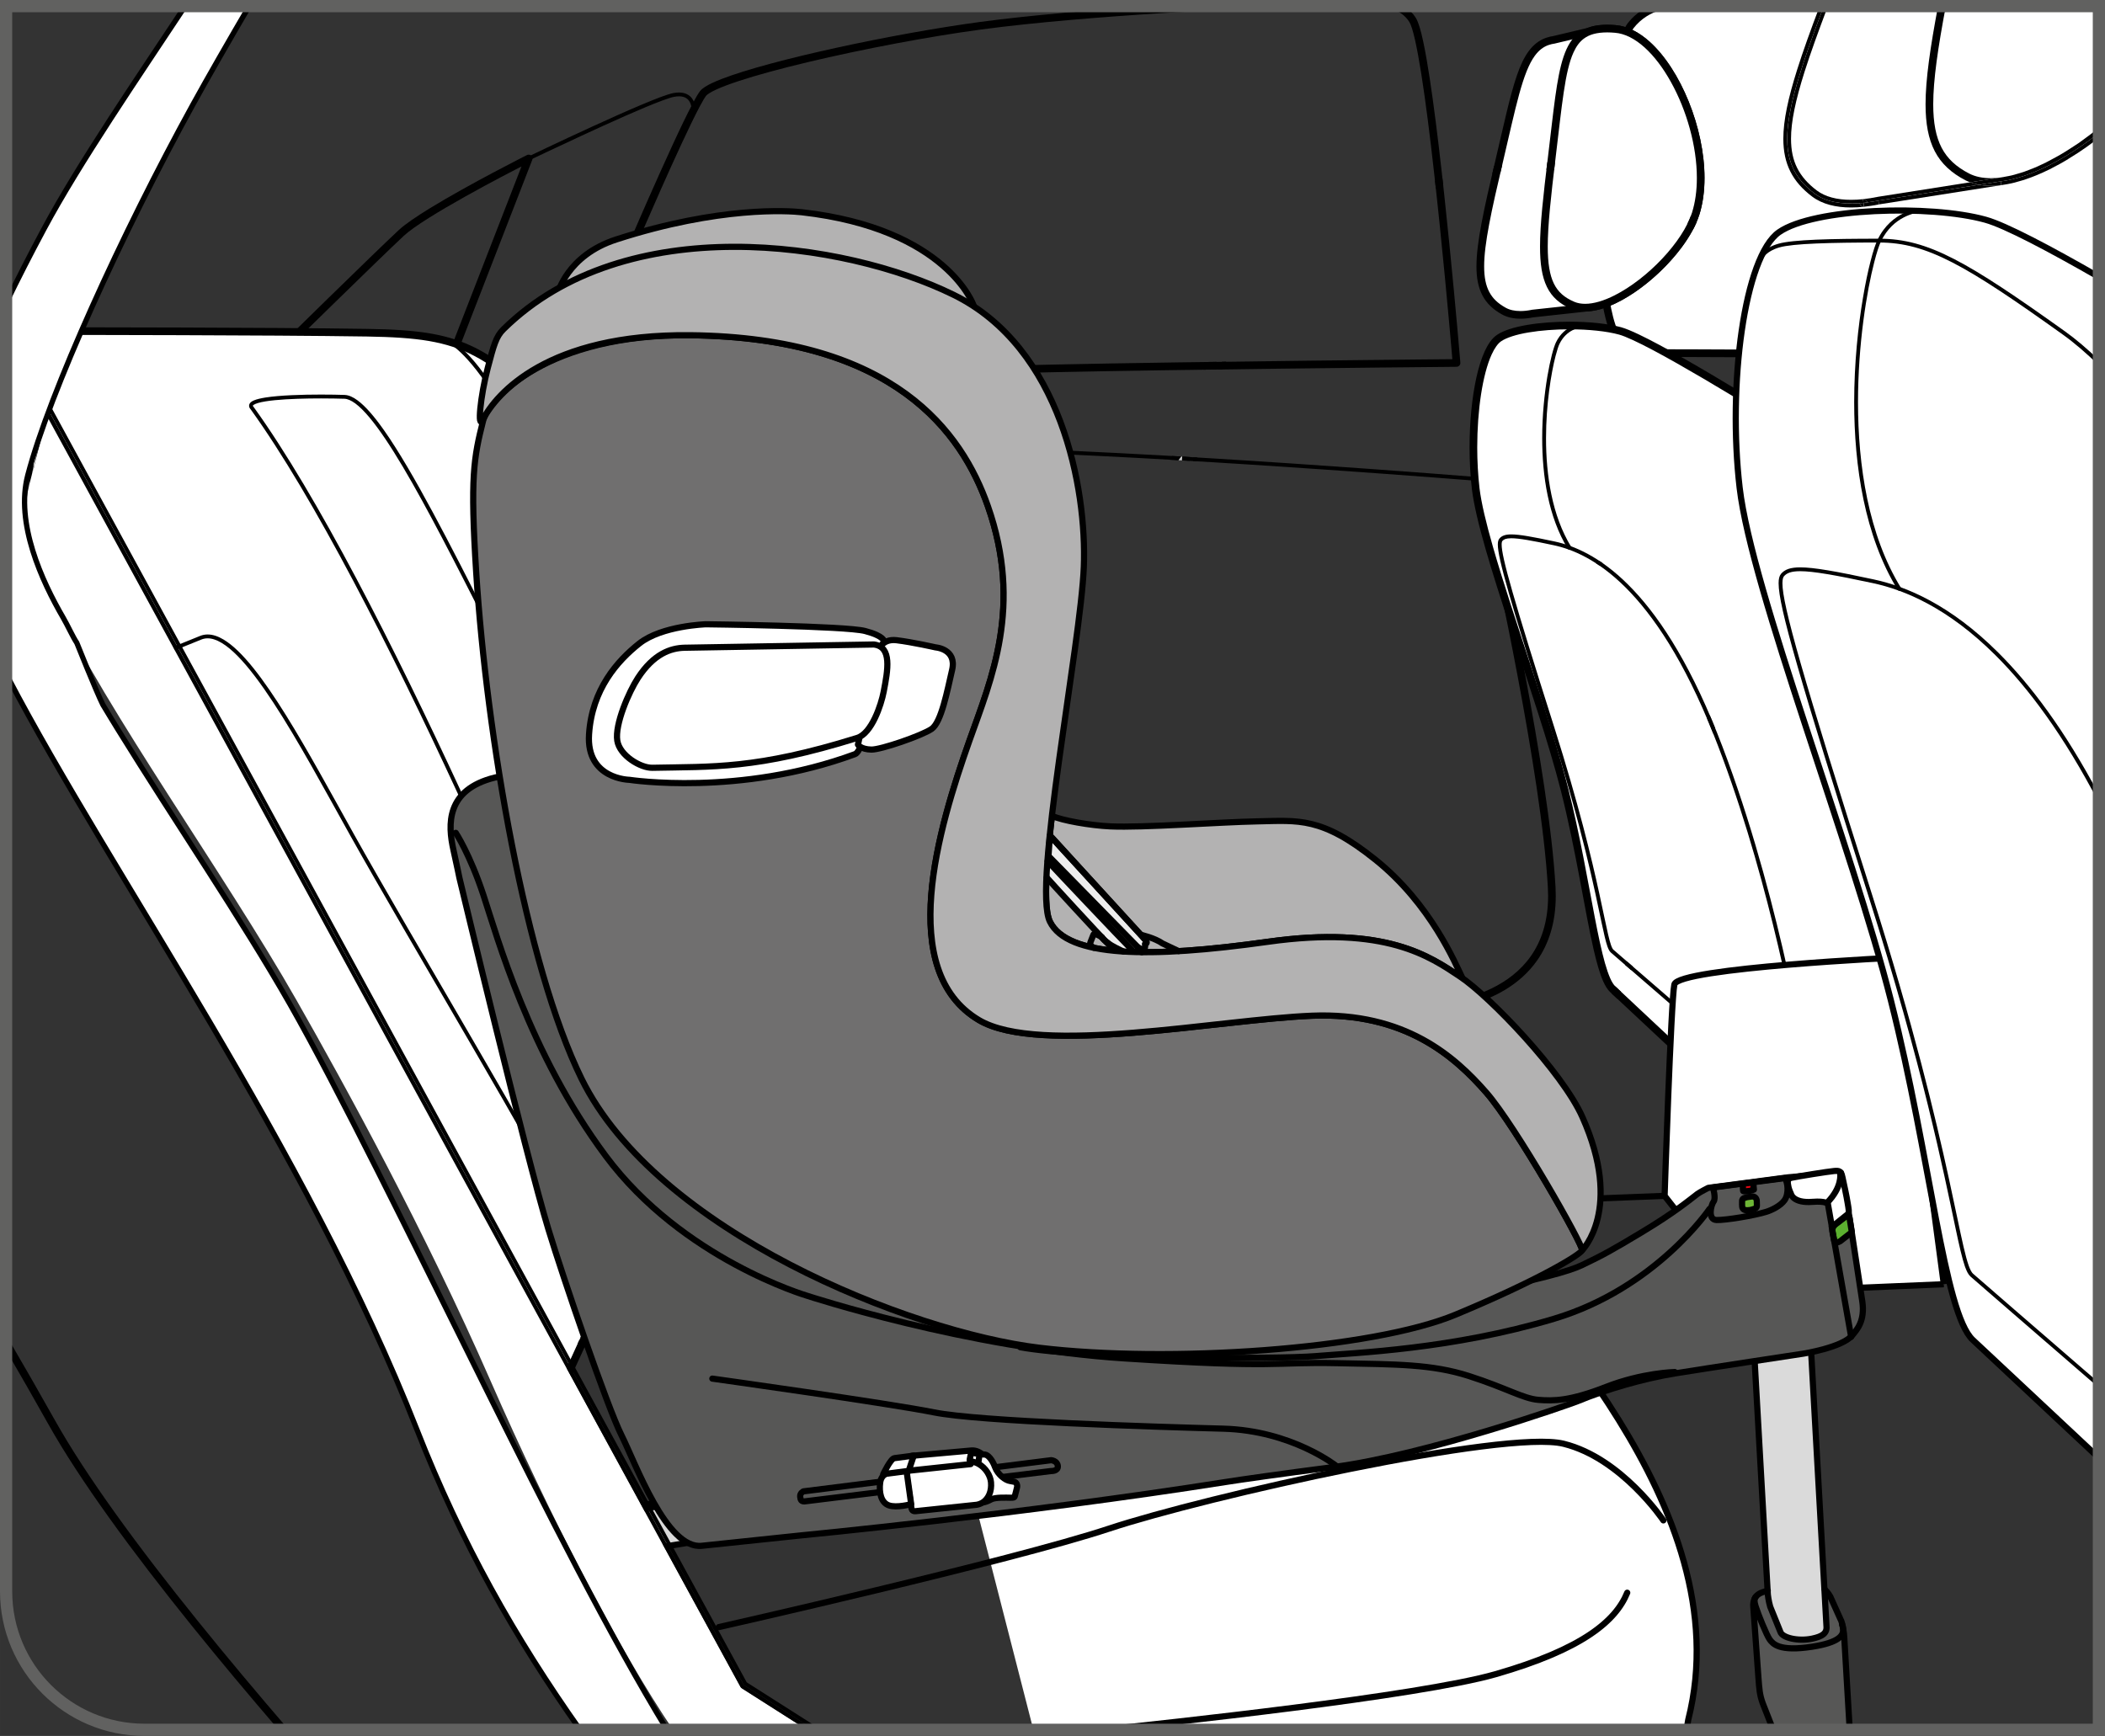 <?xml version="1.0" encoding="UTF-8"?>
<!DOCTYPE svg PUBLIC "-//W3C//DTD SVG 1.1//EN" "http://www.w3.org/Graphics/SVG/1.1/DTD/svg11.dtd">
<!-- Creator: CorelDRAW 2018 (64-Bit) -->
<svg xmlns="http://www.w3.org/2000/svg" xml:space="preserve" width="30.405mm" height="25.077mm" version="1.1" style="shape-rendering:geometricPrecision; text-rendering:geometricPrecision; image-rendering:optimizeQuality; fill-rule:evenodd; clip-rule:evenodd"
viewBox="0 0 1427.77 1177.58"
 xmlns:xlink="http://www.w3.org/1999/xlink">
 <rect x="0" y="0" width="1427.77" height="1177.58" fill="#333333" stroke="none"/>
 <defs>
  <style type="text/css">
   <![CDATA[
    .str0 {stroke:black;stroke-width:4.19;stroke-miterlimit:10}
    .str3 {stroke:black;stroke-width:4.19;stroke-miterlimit:4}
    .str5 {stroke:#616160;stroke-width:8.28;stroke-miterlimit:4}
    .str4 {stroke:black;stroke-width:3.58;stroke-miterlimit:10}
    .str1 {stroke:black;stroke-width:16.75;stroke-linecap:round;stroke-miterlimit:10}
    .str2 {stroke:black;stroke-width:4.19;stroke-linecap:round;stroke-linejoin:round;stroke-miterlimit:10}
    .fil2 {fill:none;fill-rule:nonzero}
    .fil1 {fill:black;fill-rule:nonzero}
    .fil3 {fill:#575756;fill-rule:nonzero}
    .fil8 {fill:#5CB130;fill-rule:nonzero}
    .fil9 {fill:#6EB636;fill-rule:nonzero}
    .fil11 {fill:#706F6F;fill-rule:nonzero}
    .fil4 {fill:#70706F;fill-rule:nonzero}
    .fil7 {fill:#B3B2B2;fill-rule:nonzero}
    .fil5 {fill:#D0D0D0;fill-rule:nonzero}
    .fil6 {fill:#DADADA;fill-rule:nonzero}
    .fil10 {fill:#E30613;fill-rule:nonzero}
    .fil12 {fill:#EDEDED;fill-rule:nonzero}
    .fil0 {fill:white;fill-rule:nonzero}
   ]]>
  </style>
 </defs>
 <g id="Слой_x0020_1">
  <path class="fil0" d="M1423.62 8.35c-72.21,-1.7 -142.25,-3.42 -167.77,-4.22l-129.92 0c-8.34,2.62 -14.79,6.8 -19.88,13.27 -14.99,19.02 -37.9,222.12 4.46,222.12 90.13,0 220.56,1.28 313.12,2.34l0 -233.5z"/>
  <path class="fil1" d="M1423.62 10.62c-76.33,-1.68 -150.59,-3.3 -171.3,-3.99 -21.08,-0.71 -39.33,-1.71 -55.14,-2.49l158.64 0 67.79 1.62 0 4.86zm-285.32 -6.48c-3.86,0.52 -7.36,1.23 -10.54,2.16 -8.48,2.48 -14.67,6.41 -19.68,12.71 -0.75,0.94 -1.85,3.1 -2.92,6.08 -1.89,5.22 -3.91,13.05 -5.81,22.58 -5.68,28.59 -10.52,72.59 -10.5,111.07 -0.01,21.78 1.54,41.84 5.27,56.19 1.85,7.16 4.24,12.87 7.06,16.58 1.39,1.86 2.86,3.22 4.41,4.09 1.52,0.88 3.11,1.31 4.92,1.32 90.14,0 220.57,1.28 313.12,2.34l0 5.21c-92.17,-1.06 -222.7,-2.33 -313.12,-2.33 -2.7,0 -5.25,-0.73 -7.54,-2.04 -3.96,-2.32 -6.99,-6.28 -9.46,-11.33 -3.66,-7.6 -6.06,-17.83 -7.62,-29.83 -1.56,-11.99 -2.24,-25.74 -2.24,-40.21 0,-29.65 2.81,-62.34 6.69,-89.06 1.95,-13.37 4.17,-25.23 6.48,-34.51 1.13,-4.64 2.29,-8.61 3.47,-11.86 1.19,-3.24 2.33,-5.73 3.72,-7.5 4.01,-5.11 8.89,-8.93 14.71,-11.67l19.59 0z"/>
  <path class="fil1" d="M987.92 246.21l-2.6 0.22c0,-0.02 -0.26,-3.33 -0.77,-9.19 -1.79,-20.53 -6.41,-72.11 -11.91,-120.66 -2.71,-24.25 -5.66,-47.78 -8.58,-66.25 -1.46,-9.19 -2.92,-17.16 -4.29,-23.29 -0.69,-3.07 -1.39,-5.67 -2.02,-7.72 -0.65,-2.04 -1.3,-3.53 -1.74,-4.27 -3.01,-4.87 -7.65,-7.9 -13.82,-9.82 -1.36,-0.42 -2.78,-0.77 -4.27,-1.08l14.39 0c3.24,2.07 6.01,4.76 8.12,8.18 0.96,1.59 1.74,3.7 2.57,6.41 1.52,5.12 3.05,12.39 4.62,21.35 5.47,31.26 11.17,82.68 15.54,126.36 4.38,43.65 7.36,79.55 7.36,79.55 0.07,0.71 -0.17,1.44 -0.67,1.97 -0.49,0.51 -1.19,0.85 -1.9,0.85l-0.02 -2.6zm-99.88 -242.07c-2.35,0.11 -4.7,0.2 -7.02,0.26 -30.38,0.75 -143.33,5.93 -215.17,15.57 -35.91,4.8 -80.81,13.35 -117.77,22.15 -18.49,4.39 -34.98,8.88 -47.34,12.96 -6.18,2.03 -11.32,3.99 -15.13,5.75 -1.89,0.89 -3.45,1.7 -4.61,2.47 -1.16,0.71 -1.89,1.39 -2.12,1.72 -0.94,1.24 -2.5,3.89 -4.36,7.39 -6.53,12.31 -17.1,35.45 -25.99,55.44 -4.44,10.02 -8.5,19.25 -11.4,25.98 -1.47,3.36 -2.67,6.11 -3.48,8 -0.81,1.9 -1.26,2.94 -1.26,2.96l-2.4 -1.04 2.52 -0.68 25.99 93.62 -2.52 0.68 -0.08 -2.6c0,0 152.29,-5.2 256.34,-7.42 104.05,-2.24 275.66,-3.73 275.66,-3.73l0.01 2.6 -2.6 0.22 2.6 -0.22 0.02 2.6c0,0 -2.69,0.03 -7.57,0.08 -34.26,0.3 -177.02,1.69 -268,3.63 -51.98,1.13 -116.06,2.98 -167.13,4.55 -25.53,0.78 -47.81,1.51 -63.71,2.02 -7.99,0.26 -14.31,0.48 -18.69,0.63 -4.36,0.15 -6.74,0.23 -6.74,0.23 -1.19,0.03 -2.27,-0.76 -2.58,-1.92l-26.02 -93.6c-0.15,-0.56 -0.1,-1.16 0.12,-1.72 0,0 9.49,-22.12 20.09,-45.72 5.3,-11.79 10.87,-23.99 15.69,-33.99 2.43,-4.99 4.65,-9.44 6.56,-13.04 1.92,-3.61 3.49,-6.33 4.79,-8.07 0.88,-1.14 2.04,-2.07 3.46,-2.98 2.7,-1.74 6.49,-3.48 11.28,-5.35 16.7,-6.48 45.72,-14.13 78.09,-21.22 32.34,-7.07 67.95,-13.53 97.59,-17.52 34.03,-4.55 77.05,-8.11 116.24,-10.68l106.64 0z"/>
  <path class="fil1" d="M307.64 238.75l-2.44 -0.95 50.97 -131.23 2.42 0.93 1.18 2.33c0,0 -1.09,0.55 -3.03,1.54 -6.78,3.45 -23.99,12.31 -41.28,22 -8.65,4.84 -17.31,9.88 -24.7,14.53 -7.36,4.64 -13.49,8.91 -16.86,12.06 -8.24,7.69 -28.93,27.78 -47.48,45.91 -9.29,9.08 -18.06,17.64 -24.5,23.97 -3.23,3.16 -5.87,5.76 -7.72,7.55 -1.82,1.81 -2.83,2.83 -2.85,2.83l-1.84 -1.85 0.02 -2.6 118.11 0.38 0 2.6 -2.44 -0.95 2.44 0.95 0 2.6 -118.13 -0.39c-1.04,0 -2.01,-0.63 -2.4,-1.61 -0.38,-0.96 -0.15,-2.11 0.58,-2.84 0,0 16.52,-16.23 35.09,-34.37 18.6,-18.15 39.23,-38.2 47.58,-45.97 4.44,-4.13 11.97,-9.21 20.92,-14.71 26.84,-16.5 66.12,-36.25 66.15,-36.28 0.96,-0.48 2.14,-0.31 2.91,0.4 0.81,0.71 1.06,1.87 0.68,2.86l-50.94 131.25c-0.39,0.99 -1.38,1.67 -2.43,1.65l0 -2.6z"/>
  <path class="fil1" d="M912.91 687l46.68 0c6.68,0 21.57,-0.7 37.75,-5.44 16.17,-4.75 33.76,-13.6 45.31,-30.1 7.69,-11 12.58,-25.33 12.58,-43.72 0,-1.94 -0.05,-3.89 -0.15,-5.93 -2.12,-38.86 -11.53,-95.77 -20.41,-143.05 -8.88,-47.26 -17.23,-84.86 -17.23,-84.88 -0.31,-1.38 -1.7,-2.27 -3.11,-1.95 -1.39,0.3 -2.27,1.69 -1.97,3.09 0,0 0.51,2.35 1.44,6.6 0.91,4.25 2.25,10.42 3.83,18.07 3.21,15.26 7.5,36.46 11.94,60.04 8.87,47.16 18.24,104.02 20.31,142.37 0.1,1.93 0.17,3.81 0.17,5.65 -0.02,17.48 -4.59,30.61 -11.65,40.74 -7.06,10.1 -16.67,17.18 -26.94,22.13 -20.49,9.94 -43.45,11.19 -51.87,11.19l-50.25 0 3.56 5.19z"/>
  <path class="fil1" d="M1008.53 326.72c0,0 -3.6,-0.28 -10.16,-0.81 -45.9,-3.63 -236.64,-18.22 -349.79,-20.06 -129.43,-2.07 -243.19,-7.31 -243.19,-7.31 -0.33,-0.02 -0.63,-0.15 -0.86,-0.38 -0.03,-0.03 -3.81,-3.89 -7.6,-9.57 -3.78,-5.68 -7.65,-13.14 -7.67,-20.58 0,-1.66 0.2,-3.31 0.65,-4.94 1.06,-3.86 3.99,-11.93 7.85,-22 11.5,-30.15 31.04,-77.81 31.04,-77.81 0.27,-0.66 1.03,-1 1.69,-0.73 0.66,0.3 0.98,1.04 0.71,1.69 0,0 -0.56,1.34 -1.51,3.69 -3.35,8.2 -11.8,28.94 -19.83,49.25 -4.01,10.14 -7.95,20.2 -11.08,28.51 -3.15,8.3 -5.5,14.91 -6.38,18.09 -0.38,1.36 -0.55,2.8 -0.55,4.24 -0.01,6.51 3.55,13.68 7.24,19.14 1.82,2.73 3.64,5.03 5.02,6.66 0.68,0.81 1.24,1.46 1.66,1.87l0.45 0.51 0.16 0.16 -0.91 0.9 0.05 -1.28c0,0 1.76,0.07 5.13,0.22 23.53,1.01 124.76,5.24 237.95,7.06 129.5,2.1 360.11,20.89 360.13,20.89 0.71,0.05 1.24,0.68 1.17,1.39 -0.05,0.73 -0.68,1.24 -1.39,1.19z"/>
  <path class="fil1" d="M457.26 257.02c0.02,0.08 0.1,0.41 0.1,0.94 0.02,1.06 -0.39,2.96 -2.3,4.65 -1.91,1.69 -5.14,3.18 -10.68,3.94 -7.65,1.08 -23.24,1.28 -35.72,1.29 -9.97,0 -17.89,-0.15 -17.89,-0.15 -0.71,-0.01 -1.3,-0.61 -1.28,-1.32 0.02,-0.73 0.62,-1.29 1.32,-1.29 0,0 1.97,0.05 5.18,0.08 3.22,0.03 7.69,0.07 12.66,0.07 12.41,0.01 28.06,-0.22 35.35,-1.24 5.27,-0.73 7.98,-2.1 9.33,-3.33 1.31,-1.19 1.41,-2.19 1.42,-2.7l-0.01 -0.26 -0.02 -0.05 0.53 -0.1 -0.51 0.13 -0.02 -0.03 0.53 -0.1 -0.51 0.13c-0.18,-0.68 0.25,-1.39 0.93,-1.59 0.68,-0.18 1.41,0.23 1.59,0.93z"/>
  <path class="fil1" d="M469.13 75.11l0 -0.08 0 -0.31c0.01,-0.98 -0.15,-3.47 -1.29,-5.54 -0.56,-1.04 -1.38,-1.97 -2.5,-2.67 -1.14,-0.71 -2.67,-1.16 -4.79,-1.17 -1.02,0 -2.18,0.12 -3.49,0.37 -1.67,0.33 -4.54,1.26 -8.2,2.62 -12.81,4.77 -35.25,14.86 -54.47,23.77 -9.61,4.46 -18.42,8.58 -24.81,11.61 -3.22,1.54 -5.8,2.78 -7.62,3.63 -1.79,0.88 -2.78,1.34 -2.78,1.34 -0.66,0.31 -1.42,0.05 -1.72,-0.6 -0.33,-0.66 -0.05,-1.44 0.6,-1.74 0,0 20.91,-10.07 43.65,-20.47 11.38,-5.2 23.19,-10.52 33.11,-14.69 4.95,-2.09 9.43,-3.91 13.14,-5.3 3.73,-1.38 6.64,-2.32 8.61,-2.72 1.44,-0.28 2.78,-0.41 3.99,-0.41 2.52,0 4.56,0.6 6.13,1.56 2.4,1.44 3.66,3.69 4.31,5.68 0.68,2.01 0.76,3.83 0.76,4.74 0,0.35 -0.01,0.54 -0.01,0.58 -0.05,0.73 -0.68,1.24 -1.39,1.21 -0.73,-0.05 -1.26,-0.68 -1.21,-1.39z"/>
  <path class="fil0" d="M1016.78 109.6c11.86,-50.36 15.85,-75.54 32.78,-81.51l0.05 -0.02c1.44,-0.49 2.98,-0.88 4.62,-1.09l23.32 -5.57c2.22,-0.86 4.69,-1.46 7.47,-1.76l0.03 -0.01 0 0.01c3.1,-0.35 6.58,-0.35 10.52,-0.05 35.39,2.88 68.88,79.91 54.52,125.35 -8.32,26.36 -45.87,60.55 -71.51,63.52l-0.02 0 -0.5 0.05 -38.53 4.21c-2.82,0.56 -5.55,0.88 -8.12,0.9l-0.13 0.02 0 -0.02c-4.29,0 -8.13,-0.81 -11.35,-2.6 -22.66,-12.62 -18.65,-35.76 -3.16,-101.43z"/>
  <path class="fil1" d="M1016.78 109.6l-2.54 -0.6c5.93,-25.15 9.89,-44.03 14.58,-57.65 2.34,-6.81 4.87,-12.33 8.05,-16.63 3.16,-4.31 7.06,-7.42 11.81,-9.08l0.88 2.45 -2.6 0c0,-1.19 0.81,-2.24 1.96,-2.52l0.07 -0.02 0.63 2.52 -0.85 -2.45c1.59,-0.56 3.3,-0.98 5.1,-1.23l0.37 2.59 -0.62 -2.54 23.36 -5.54 0.58 2.5 -0.94 -2.4c2.45,-0.98 5.15,-1.61 8.13,-1.93l0.28 2.57 -0.51 -2.54 0.03 -0.01c0.76,-0.15 1.55,0.05 2.15,0.53 0.62,0.5 0.96,1.24 0.96,2.01l0 0.01 -2.6 0 -0.28 -2.58c1.69,-0.18 3.48,-0.28 5.35,-0.28 1.79,0 3.68,0.1 5.65,0.25 8.18,0.68 15.98,4.87 23.08,11.23 10.65,9.59 19.88,24.18 26.54,40.65 6.66,16.46 10.72,34.77 10.72,51.8 0,8.83 -1.09,17.31 -3.53,25.03 -2.22,6.95 -6.25,14.25 -11.46,21.35 -7.82,10.68 -18.27,21.02 -29.3,29.01 -11.04,8 -22.58,13.72 -32.94,14.94l0.02 0 -0.02 0 -0.05 0 -0.5 0.05 0.01 0 -38.53 4.21 -0.28 -2.59 0.53 2.55c-2.98,0.6 -5.85,0.93 -8.63,0.94l-0.02 -2.6 0.22 2.58 -0.13 0.02c-0.93,0.08 -1.84,-0.37 -2.37,-1.13 -0.53,-0.78 -0.6,-1.79 -0.16,-2.62l0 -0.02 2.32 1.16 0 2.6c-4.61,0 -8.89,-0.86 -12.61,-2.93 -5.93,-3.28 -10.35,-7.44 -13.19,-12.84 -2.83,-5.4 -4.06,-11.86 -4.06,-19.75 0.03,-16.1 4.97,-38.48 12.81,-71.71l2.54 0.6 2.53 0.6c-7.83,33.16 -12.67,55.44 -12.66,70.52 0,7.39 1.13,12.94 3.45,17.33 2.3,4.39 5.81,7.77 11.11,10.72 2.73,1.54 6.11,2.27 10.07,2.27 0.89,0 1.72,0.46 2.22,1.24 0.46,0.74 0.5,1.7 0.1,2.52l-2.32 -1.14 -0.23 -2.6 0.13 -0.02 0.23 0c2.37,-0.01 4.9,-0.3 7.62,-0.85l0.22 -0.05 38.52 -4.17 0.03 0 0.5 -0.07 0.26 2.58 -0.31 -2.57 0.02 0 0.01 -0.01c5.93,-0.68 12.81,-3.23 19.85,-7.16 10.6,-5.88 21.53,-14.81 30.55,-24.63 8.98,-9.82 16.02,-20.59 18.95,-29.92 2.24,-7.09 3.3,-15.06 3.3,-23.46 0,-21.6 -6.98,-45.97 -17.54,-65 -5.29,-9.52 -11.47,-17.71 -18.01,-23.59 -6.53,-5.9 -13.38,-9.38 -20.01,-9.91 -1.87,-0.16 -3.61,-0.23 -5.23,-0.23 -1.71,0 -3.3,0.08 -4.79,0.25 -0.75,0.08 -1.47,-0.15 -2.02,-0.65 -0.55,-0.51 -0.88,-1.19 -0.88,-1.94l0 -0.01 2.62 0 0.5 2.55 -0.03 0.02 -0.22 0.03c-2.58,0.28 -4.82,0.83 -6.79,1.61l-0.35 0.11 -23.34 5.54 -0.25 0.07c-1.47,0.2 -2.85,0.51 -4.12,0.96l-0.22 0.07 -0.05 0.01 -0.63 -2.52 2.58 0c0,1.09 -0.69,2.08 -1.74,2.45 -3.7,1.31 -6.64,3.6 -9.36,7.27 -4.04,5.47 -7.34,14.13 -10.64,26.12 -3.3,12.01 -6.66,27.33 -11.1,46.25l-2.53 -0.6z"/>
  <path class="fil0" d="M1150.11 144.97c-9.71,30.76 -59.3,72.24 -83.26,62.19 -23.92,-10.04 -22.46,-33.48 -14.35,-100.45 8.15,-66.98 7.65,-89.94 43.07,-87.07 35.4,2.86 68.88,79.89 54.53,125.34z"/>
  <path class="fil1" d="M1150.11 144.97l2.48 0.78c-2.32,7.29 -6.64,14.92 -12.19,22.38 -8.37,11.15 -19.53,21.83 -31.16,29.82 -11.63,7.95 -23.66,13.32 -34.14,13.35 -3.26,0 -6.38,-0.54 -9.24,-1.72 -7.67,-3.2 -13.27,-8 -16.63,-14.97 -3.38,-6.94 -4.67,-15.77 -4.67,-27.32 0,-14.96 2.19,-34.59 5.39,-60.9 3.86,-31.65 5.71,-53.44 10.57,-67.92 2.44,-7.22 5.71,-12.74 10.62,-16.42 4.9,-3.68 11.16,-5.27 18.97,-5.25 1.8,0 3.7,0.08 5.7,0.23 8.17,0.69 15.97,4.87 23.08,11.23 10.65,9.59 19.88,24.22 26.54,40.67 6.64,16.45 10.7,34.77 10.7,51.8 0,8.83 -1.09,17.31 -3.51,25.01l-2.48 -0.78 -2.48 -0.77c2.24,-7.1 3.28,-15.07 3.28,-23.47 0.03,-21.62 -6.95,-45.97 -17.54,-65 -5.25,-9.51 -11.43,-17.71 -17.97,-23.59 -6.55,-5.88 -13.39,-9.38 -20.05,-9.91 -1.85,-0.16 -3.61,-0.25 -5.25,-0.25 -7.14,0.02 -12.11,1.43 -15.84,4.23 -2.83,2.1 -5.09,5.1 -7.01,9.33 -2.9,6.3 -4.9,15.29 -6.66,27.12 -1.79,11.85 -3.33,26.52 -5.5,44.35 -3.18,26.29 -5.33,45.84 -5.33,60.28 0,11.18 1.31,19.23 4.14,25.05 2.85,5.78 7.12,9.52 13.97,12.44 2.12,0.88 4.54,1.32 7.24,1.32 5.77,0.02 12.81,-2.08 20.09,-5.8 10.98,-5.55 22.62,-14.63 32.2,-24.83 9.61,-10.19 17.16,-21.5 20.23,-31.26l2.48 0.77z"/>
  <path class="fil0" d="M1313.41 772.95l-95.5 -480.99c0,0 -96.89,-61.34 -118.96,-67.49 -22.08,-6.13 -68.43,-4.69 -82.33,4.97 -13.87,9.64 -20.51,60.93 -15.67,101.93 4.82,41.01 44.62,142.36 60.31,204.5 15.69,62.14 21.11,124.27 32.57,135.13 11.48,10.87 166.52,155.64 166.52,155.64l53.06 -53.69z"/>
  <path class="fil1" d="M1313.41 772.95l-2.55 0.5 -95.5 -481.01 2.55 -0.48 -1.39 2.17c0,0 -1.51,-0.96 -4.21,-2.63 -9.41,-5.9 -33.25,-20.76 -57.13,-34.79 -11.94,-7.01 -23.89,-13.83 -34.01,-19.2 -5.1,-2.7 -9.69,-5.02 -13.62,-6.82 -3.89,-1.81 -7.14,-3.1 -9.31,-3.7 -8.4,-2.33 -20.92,-3.61 -33.66,-3.59 -9.63,-0.02 -19.4,0.71 -27.71,2.1 -8.34,1.37 -15.21,3.58 -18.76,6.06 -2.08,1.42 -4.37,4.52 -6.38,8.96 -3.03,6.66 -5.52,16.19 -7.19,27.12 -1.67,10.97 -2.57,23.34 -2.57,35.81 0,9.34 0.52,18.74 1.54,27.62 1.18,9.99 4.54,23.94 9.18,40.11 13.93,48.57 39.28,117.22 51.1,164.07 7.85,31.19 13.15,62.3 17.89,86.94 2.37,12.31 4.62,22.96 6.93,31.16 1.17,4.07 2.35,7.52 3.54,10.22 1.19,2.69 2.44,4.59 3.48,5.53 5.7,5.42 47.33,44.33 87.52,81.89 20.11,18.79 39.84,37.22 54.55,50.96 7.35,6.89 13.45,12.56 17.72,16.57 4.26,3.96 6.68,6.23 6.68,6.23l-1.76 1.91 -1.87 -1.82 53.1 -53.69 1.84 1.82 -2.55 0.5 2.55 -0.5 1.84 1.82 -53.06 53.69c-1,1.01 -2.6,1.02 -3.63,0.07 0,0 -155,-144.75 -166.52,-155.64 -1.82,-1.76 -3.26,-4.19 -4.64,-7.22 -2.33,-5.28 -4.39,-12.54 -6.44,-21.37 -6.1,-26.47 -11.96,-67.17 -22.22,-107.79 -7.8,-30.89 -21.65,-71.73 -34.18,-109.99 -6.26,-19.12 -12.19,-37.59 -16.88,-53.91 -4.67,-16.3 -8.08,-30.38 -9.34,-40.9 -1.06,-9.13 -1.57,-18.72 -1.57,-28.25 0,-16.96 1.61,-33.73 4.62,-47.34 1.52,-6.81 3.36,-12.82 5.6,-17.73 2.25,-4.9 4.82,-8.74 8.15,-11.08 4.8,-3.31 12.12,-5.43 20.84,-6.94 8.68,-1.46 18.7,-2.17 28.59,-2.17 13.09,0.01 25.87,1.24 35.05,3.78 3.05,0.86 7.04,2.52 11.88,4.82 16.85,8.02 43.73,23.72 66.49,37.47 22.73,13.73 41.3,25.47 41.3,25.47 0.6,0.39 1.01,1 1.15,1.69l95.52 481.02c0.18,0.83 -0.08,1.71 -0.71,2.32l-1.84 -1.82z"/>
  <path class="fil0" d="M1222.21 713.86c0,0 -19.02,-116.53 -58.87,-216.48 -39.86,-99.96 -83.41,-123.25 -109.15,-128.8 -25.76,-5.5 -33.13,-6.13 -36.18,-2.44 -3.08,3.68 1.82,23.31 34.96,127.56 33.11,104.25 34.94,146.58 40.47,151.48 5.52,4.91 127.54,110.38 127.54,110.38l1.24 -41.69z"/>
  <path class="fil1" d="M1222.21 713.86l-1.29 0.2c0,0 -0.28,-1.81 -0.88,-5.17 -4.17,-23.62 -23.09,-123.71 -57.91,-211.03 -19.88,-49.86 -40.67,-80.51 -59.55,-99.36 -18.95,-18.85 -36,-25.91 -48.67,-28.63 -15.01,-3.23 -23.77,-4.75 -28.82,-4.75 -1.82,0 -3.12,0.2 -4.06,0.51 -0.94,0.35 -1.52,0.76 -2.02,1.34 -0.18,0.2 -0.5,0.89 -0.48,2.43 -0.02,4.09 1.93,13.3 7.39,32.27 5.45,18.98 14.36,47.84 28.28,91.64 16.57,52.15 25.33,88.84 30.61,113.09 2.65,12.13 4.44,21.15 5.9,27.39 0.73,3.11 1.38,5.55 1.99,7.31 0.61,1.74 1.23,2.8 1.59,3.09 2.75,2.44 34.66,30.03 65.87,57.02 15.59,13.5 31.01,26.82 42.54,36.79 5.75,4.99 10.54,9.13 13.9,12.03 3.34,2.88 5.25,4.54 5.25,4.54l-0.86 0.98 -1.3 -0.05 1.23 -41.68 1.31 0.04 -1.29 0.2 1.29 -0.2 1.31 0.03 -1.24 41.69c-0.01,0.51 -0.31,0.96 -0.76,1.16 -0.48,0.2 -1.01,0.12 -1.39,-0.22 0,0 -122.01,-105.46 -127.58,-110.39 -0.99,-0.91 -1.62,-2.25 -2.32,-4.16 -1.16,-3.36 -2.32,-8.51 -3.89,-15.85 -4.67,-22 -12.9,-63.68 -34.64,-132.03 -13.9,-43.78 -22.83,-72.66 -28.3,-91.69 -5.45,-19.08 -7.47,-28.23 -7.49,-33 0.01,-1.8 0.28,-3.11 1.09,-4.09 0.76,-0.94 1.84,-1.69 3.18,-2.14 1.31,-0.46 2.9,-0.66 4.89,-0.66 5.53,0.01 14.31,1.59 29.37,4.8 13.11,2.8 30.7,10.17 49.93,29.34 19.25,19.16 40.19,50.14 60.17,100.24 39.92,100.12 58.94,216.7 58.96,216.75l0.02 0.25 -1.31 -0.03z"/>
  <path class="fil1" d="M1072.66 222.1l-0.07 0c-0.48,0.05 -3.03,0.38 -6.01,1.92 -3,1.56 -6.43,4.32 -8.85,9.34 -0.68,1.4 -1.62,4.24 -2.62,8.08 -3,11.61 -6.48,32.62 -6.48,55.8 -0.02,25.06 4.08,52.66 17.08,73.75 0.37,0.6 0.18,1.41 -0.45,1.78 -0.6,0.38 -1.41,0.2 -1.79,-0.41 -13.35,-21.75 -17.44,-49.78 -17.44,-75.11 0,-15.62 1.56,-30.25 3.49,-41.75 0.98,-5.77 2.04,-10.73 3.05,-14.68 1.02,-3.96 1.99,-6.86 2.8,-8.58 2.88,-5.95 7.14,-9.16 10.67,-10.83 3.53,-1.71 6.33,-1.89 6.44,-1.91 0.69,-0.03 1.32,0.51 1.38,1.21 0.05,0.73 -0.5,1.34 -1.21,1.39z"/>
  <path class="fil0" d="M1318.44 871.17l-137.74 5.81 -51.64 -65.76c0,0 4.32,-132.03 6.61,-143.36 2.25,-11.35 153.22,-18.41 153.22,-18.41l29.55 221.72z"/>
  <path class="fil2 str0" d="M1318.44 871.17l-137.74 5.81 -51.64 -65.76c0,0 4.32,-132.03 6.61,-143.36 2.25,-11.35 153.22,-18.41 153.22,-18.41l29.55 221.72"/>
  <path class="fil0" d="M1423.62 187.85c-33.06,-18.96 -63.29,-35.02 -76.88,-38.79 -37.57,-10.43 -116.46,-8 -140.06,8.43 -23.61,16.42 -34.9,103.66 -26.71,173.48 8.23,69.81 75.97,242.26 102.66,347.98 26.71,105.74 35.93,211.46 55.43,229.95 6.71,6.35 42.04,39.4 85.55,80.08l0 -801.12z"/>
  <path class="fil2 str0" d="M1423.62 187.85c-33.06,-18.96 -63.29,-35.02 -76.88,-38.79 -37.57,-10.43 -116.46,-8 -140.06,8.43 -23.61,16.42 -34.9,103.66 -26.71,173.48 8.23,69.81 75.97,242.26 102.66,347.98 26.71,105.74 35.93,211.46 55.43,229.95 6.71,6.35 42.04,39.4 85.55,80.08"/>
  <path class="fil1" d="M1423.62 247.84c-8.46,-8.22 -16.71,-15.35 -24.54,-20.94 -32.85,-23.49 -55.91,-39.11 -74.76,-48.82 -18.87,-9.73 -33.46,-13.54 -49.7,-13.57 -16.42,0 -31.04,0.17 -42.71,0.67 -11.65,0.48 -20.42,1.34 -24.91,2.63 -4.55,1.31 -7.29,3.13 -8.88,4.56 -0.81,0.73 -1.32,1.34 -1.62,1.8l-0.33 0.48 -0.07 0.1 0 0.01 -0.51 -0.23 0.51 0.22 0 0.01 -0.51 -0.23 0.51 0.22c-0.3,0.64 -1.06,0.96 -1.72,0.64 -0.64,-0.3 -0.93,-1.04 -0.63,-1.72 0.1,-0.26 2.72,-5.56 12.56,-8.36 4.97,-1.41 13.77,-2.22 25.51,-2.73 11.71,-0.5 26.37,-0.65 42.81,-0.65 16.65,-0.01 31.8,3.98 50.87,13.83 19.1,9.86 42.22,25.53 75.11,49.01 7.39,5.28 15.12,11.88 23.01,19.44l0 3.63z"/>
  <path class="fil1" d="M1423.62 544.58c-23.82,-45.79 -47.7,-77.75 -70.09,-100.05 -32.32,-32.19 -61.54,-44.31 -83.24,-48.97 -25.56,-5.47 -40.45,-8.09 -49.25,-8.09 -3.13,0 -5.45,0.33 -7.19,0.93 -1.74,0.6 -2.9,1.44 -3.86,2.55 -0.52,0.63 -1.01,1.99 -1.01,4.72 -0.01,7.19 3.33,22.85 12.61,55.15 9.28,32.34 24.47,81.44 48.16,155.97 28.18,88.73 43.06,151.15 52.07,192.4 4.51,20.62 7.54,35.95 10.02,46.6 1.24,5.35 2.35,9.49 3.41,12.54 1.04,3.03 2.14,4.9 2.98,5.65 3.89,3.45 42.1,36.54 85.4,73.99l0 3.43c-44,-38.06 -83.17,-71.96 -87.14,-75.49 -1.47,-1.36 -2.55,-3.53 -3.7,-6.72 -1.95,-5.6 -3.94,-14.35 -6.57,-26.84 -7.95,-37.46 -22,-108.41 -58.97,-224.77 -23.66,-74.53 -38.87,-123.65 -48.16,-156.05 -9.29,-32.4 -12.69,-47.97 -12.7,-55.86 0,-2.98 0.48,-4.98 1.62,-6.39 1.23,-1.47 2.88,-2.62 5.01,-3.35 2.14,-0.71 4.74,-1.06 8.03,-1.06 9.26,0 24.2,2.67 49.81,8.17 22.15,4.74 51.87,17.13 84.52,49.65 21.9,21.8 45.1,52.64 68.26,96.29l0 5.61z"/>
  <path class="fil1" d="M1301.96 144.09l-0.16 0.02c-0.9,0.08 -5.32,0.65 -10.54,3.38 -5.22,2.71 -11.25,7.55 -15.45,16.28 -1.21,2.5 -2.84,7.36 -4.52,13.95 -5.12,19.81 -11.05,55.61 -11.05,95.14 0,42.76 6.95,89.87 29.18,125.97 0.38,0.62 0.2,1.42 -0.41,1.79 -0.63,0.38 -1.41,0.18 -1.79,-0.41 -22.62,-36.79 -29.56,-84.32 -29.57,-127.34 0,-26.52 2.65,-51.34 5.96,-70.87 1.64,-9.79 3.44,-18.22 5.17,-24.92 1.72,-6.69 3.33,-11.61 4.71,-14.43 4.77,-9.91 11.85,-15.22 17.69,-18.03 5.88,-2.8 10.52,-3.11 10.64,-3.13 0.71,-0.03 1.32,0.51 1.37,1.21 0.05,0.73 -0.49,1.34 -1.21,1.39z"/>
  <path class="fil1" d="M853.45 699.32c1.59,0 3.2,-0.74 5.01,-1.16 8.33,-1.8 19.05,-3.59 28.41,-3.59 3.08,0 6.01,0.18 8.64,0.61 10.92,1.85 19.83,9.36 26.19,16.97 6.38,7.58 10.15,15.14 10.95,16.78l0.15 0.31c0.28,0.65 1.08,0.93 1.72,0.65 0.65,-0.3 0.94,-1.06 0.65,-1.72 -0.03,-0.07 -3.56,-7.82 -10.19,-16.13 -6.63,-8.3 -16.38,-17.24 -29.04,-19.38 -2.83,-0.5 -5.88,-0.68 -9.08,-0.68 -18.06,0 -40.22,6.36 -43.14,7.22 -4.21,0.16 -8.57,0.48 -13.23,1.18 -24.35,3.51 -68.39,16.25 -116.16,30.81 -47.76,14.58 -94.06,30.17 -112.7,37.72 -37.07,15.04 -76.3,32.77 -76.3,32.77 -0.66,0.31 -0.96,1.06 -0.64,1.74 0.3,0.65 1.06,0.93 1.7,0.63 0,0 2.45,-1.11 6.71,-3 4.26,-1.89 10.3,-4.57 17.52,-7.74 14.42,-6.31 33.48,-14.48 52,-22.01 18.42,-7.47 64.77,-23.06 112.46,-37.6 47.7,-14.58 91.79,-27.32 115.76,-30.76 4.71,-0.68 9.04,-0.98 13.25,-1.15 0,0 0.02,0.02 0.04,0l0.01 0c1.41,-0.05 7.94,-2.45 9.29,-2.45z"/>
  <path class="fil1" d="M578.67 664c0,0 -0.08,0.15 -0.28,0.43 -2.86,4.47 -39.54,74.43 -51.25,138.67l-0.1 0.33c-12.71,26.46 -21.9,61.54 -22.85,95.79 -0.01,0.25 -0.08,0.46 -0.2,0.66 -49.03,75.99 -57.85,137.81 -68.42,183.65 -0.16,0.69 -0.88,1.13 -1.57,0.96 -0.71,-0.15 -1.13,-0.84 -0.98,-1.55 10.57,-45.66 19.45,-108.07 68.78,-184.46l1.09 0.69 -1.31 -0.03c0.96,-34.62 10.24,-70.01 23.09,-96.83l1.18 0.56 -1.28 -0.25c12.58,-68.98 51.87,-139.96 51.94,-140.06 0.41,-0.6 1.19,-0.75 1.8,-0.35 0.6,0.4 0.75,1.21 0.35,1.79z"/>
  <path class="fil1" d="M942.14 791.52l-0.01 -0.01c-0.53,-0.71 -10.95,-14.67 -34.46,-17.4 -1.08,-0.11 -2.35,-0.18 -3.81,-0.18 -12.64,-0.02 -38.35,4.8 -71.4,13.22 -33.06,8.4 -73.55,20.38 -116.04,34.64 -45.01,15.09 -98.25,34.74 -140.28,50.61 -20.99,7.95 -39.21,14.94 -52.13,19.96 -6.48,2.5 -11.63,4.5 -15.16,5.88 -3.56,1.39 -5.47,2.14 -5.47,2.14 -0.68,0.28 -1.43,-0.05 -1.69,-0.73 -0.27,-0.66 0.07,-1.42 0.75,-1.69 0,0 123.05,-48.42 213.13,-78.62 42.57,-14.29 83.09,-26.29 116.24,-34.7 33.17,-8.43 58.86,-13.3 72.05,-13.32 1.54,0 2.92,0.08 4.11,0.22 25.26,2.93 36.2,18.34 36.29,18.51 0.43,0.58 0.28,1.39 -0.31,1.8 -0.58,0.41 -1.41,0.28 -1.81,-0.31z"/>
  <path class="fil0" d="M369.91 966.19c0,0 34.66,-77.61 38.93,-84.02 4.25,-6.38 51.14,-112.94 55.41,-135.32 4.26,-22.4 67.14,-156.66 67.14,-156.66 0,0 -75.67,-230.2 -138.55,-292 -62.87,-61.81 -75.65,-71.4 -143.88,-72.48 -68.18,-1.06 -203.54,-1.06 -203.54,-1.06l-31.97 42.61c0,0 -3.2,54.35 41.56,137.5 44.76,83.11 116.41,191.91 145.99,240.85 79.95,132.14 168.91,320.6 168.91,320.6z"/>
  <path class="fil1" d="M369.91 966.19l-2.37 -1.06c0,0 8.65,-19.42 17.88,-39.63 4.59,-10.11 9.33,-20.41 13.17,-28.61 1.94,-4.09 3.64,-7.67 5.02,-10.42 0.69,-1.39 1.29,-2.57 1.79,-3.53 0.51,-0.94 0.91,-1.66 1.28,-2.22 0.13,-0.18 0.56,-0.98 1.13,-2.05 2.12,-4.17 6.34,-13.3 11.5,-24.92 7.73,-17.41 17.62,-40.45 25.96,-61.08 4.16,-10.32 7.92,-20.04 10.8,-28.11 2.9,-8.07 4.94,-14.59 5.63,-18.22 0.62,-3.11 2.07,-7.69 4.23,-13.57 7.5,-20.49 23.26,-56.37 37.19,-87.17 13.9,-30.83 25.93,-56.52 25.93,-56.52l2.37 1.09 -2.48 0.79c0,0 -0.28,-0.88 -0.85,-2.57 -4.27,-12.72 -23.92,-70.55 -49.88,-132.37 -12.97,-30.89 -27.5,-62.8 -42.44,-90.57 -14.94,-27.71 -30.33,-51.3 -44.73,-65.43 -31.41,-30.93 -50.23,-48.61 -69.31,-58.58 -9.54,-4.99 -19.2,-8.12 -30.76,-10.12 -11.55,-1.97 -25.01,-2.77 -42.01,-3.05 -34.07,-0.51 -84.97,-0.78 -127.32,-0.91 -21.17,-0.08 -40.22,-0.1 -53.97,-0.13l-16.27 0c-3.83,-0.02 -5.95,-0.02 -5.95,-0.02l0 -2.58 2.09 1.54 -31.99 42.64 -2.07 -1.57 2.6 0.17 0 0.11c-0.02,0.28 -0.05,1.05 -0.05,2.24 0,11.16 2.35,61.39 41.31,133.73 22.31,41.48 51.39,89.42 78.59,133.12 27.2,43.69 52.5,83.1 67.34,107.63 80.03,132.33 168.98,320.8 169,320.83l-2.33 1.11 -2.37 -1.06 2.37 1.06 -2.35 1.13c0,-0.01 -1.38,-2.95 -3.98,-8.36 -18.09,-37.82 -94.95,-196.55 -164.79,-312 -14.76,-24.43 -40.09,-63.88 -67.29,-107.59 -27.24,-43.74 -56.34,-91.74 -78.77,-133.39 -39.39,-73.16 -41.94,-124.31 -41.94,-136.2 0,-1.71 0.07,-2.6 0.07,-2.65 0.01,-0.51 0.22,-1.01 0.53,-1.41l31.97 -42.64c0.48,-0.65 1.26,-1.03 2.07,-1.03 0,0 135.36,0 203.6,1.06 17.11,0.25 30.81,1.06 42.81,3.11 17.99,3.07 32.07,9.04 47.38,20.05 15.29,10.96 31.89,26.87 55.48,50.04 16.08,15.84 32.63,41.96 48.63,72.36 47.98,91.13 90.52,220.62 90.53,220.71 0.23,0.63 0.2,1.31 -0.11,1.91 0,0 -0.96,2.1 -2.69,5.81 -6.04,12.99 -21.22,45.79 -35.35,77.78 -7.04,15.98 -13.83,31.77 -19.1,44.76 -2.62,6.51 -4.87,12.27 -6.56,17.03 -1.69,4.74 -2.83,8.5 -3.23,10.67 -0.58,3.01 -1.8,7.18 -3.51,12.33 -6.02,17.87 -18.07,47.34 -29.12,73.07 -5.55,12.87 -10.82,24.8 -14.96,33.88 -2.05,4.55 -3.83,8.37 -5.22,11.27 -0.71,1.44 -1.29,2.63 -1.79,3.6 -0.5,0.96 -0.86,1.64 -1.21,2.17 -0.16,0.25 -0.54,0.88 -1.01,1.76 -1.77,3.36 -5.05,10.2 -8.93,18.53 -5.82,12.48 -13.02,28.33 -18.76,41.04 -2.86,6.36 -5.38,11.93 -7.17,15.92 -1.78,3.98 -2.85,6.38 -2.85,6.38 -0.41,0.94 -1.32,1.54 -2.35,1.54 -1.01,0.02 -1.92,-0.56 -2.37,-1.47l2.35 -1.13z"/>
  <path class="fil1" d="M397.05 904.16l0.05 -0.33c0.25,-1.57 1.28,-8.75 1.28,-19 0.01,-14.96 -2.17,-36.48 -11.99,-57.14 -8.8,-18.57 -36.82,-67.37 -67.21,-119.67 -30.4,-52.33 -63.18,-108.21 -81.57,-141.17 -17.26,-30.96 -35.37,-64.59 -52.3,-90.4 -8.47,-12.89 -16.63,-23.85 -24.2,-31.52 -3.78,-3.83 -7.42,-6.83 -10.82,-8.85 -3.41,-2.04 -6.58,-3.07 -9.44,-3.07 -1.46,0 -2.83,0.26 -4.19,0.79 -12.67,5.07 -21.22,8.57 -26.59,10.77 -2.7,1.11 -4.59,1.91 -5.82,2.42 -1.21,0.52 -1.77,0.75 -1.77,0.75 -0.66,0.27 -1.43,-0.03 -1.71,-0.68 -0.28,-0.67 0.02,-1.43 0.7,-1.71 0.01,-0.01 8.88,-3.81 34.2,-13.95 1.68,-0.68 3.41,-1 5.17,-1 3.51,0 7.11,1.24 10.77,3.43 12.81,7.65 27.15,27.01 42.31,51.27 15.11,24.25 30.86,53.39 45.97,80.48 18.34,32.92 51.12,88.79 81.5,141.1 30.4,52.35 58.43,101.07 67.34,119.89 10.05,21.14 12.24,43.04 12.24,58.25 0,11.93 -1.34,19.73 -1.36,19.78 -0.12,0.71 -0.81,1.17 -1.51,1.06 -0.71,-0.12 -1.18,-0.81 -1.06,-1.51z"/>
  <path class="fil1" d="M424.9 845.56c0,0 -0.02,-0.61 -0.12,-1.84 -0.68,-8.58 -4.52,-46.19 -23.85,-95.92 -11.07,-28.46 -47.18,-115.99 -91.33,-211.43 -44.15,-95.42 -96.4,-198.79 -139.65,-258.79l1.04 -0.76 -0.96 0.89c-0.63,-0.71 -1.09,-1.52 -1.09,-2.47 0,-0.62 0.22,-1.19 0.54,-1.66 0.62,-0.86 1.53,-1.43 2.65,-1.92 1.97,-0.86 4.67,-1.47 7.98,-2.01 9.88,-1.54 24.97,-1.99 37.64,-1.99 6.23,0 11.85,0.1 15.97,0.25 2.85,0.1 5.78,1.44 8.86,3.73 5.4,3.99 11.36,10.96 17.94,20.3 19.71,28 44.81,77.38 71.85,130.57 41.2,81.14 104.51,231.84 116.55,262.28 12.13,30.64 15.28,67.42 15.29,67.49 0.07,0.71 -0.46,1.34 -1.19,1.41 -0.71,0.05 -1.34,-0.46 -1.41,-1.19 0,0 -0.03,-0.55 -0.15,-1.61 -0.75,-7.37 -4.51,-38.76 -14.94,-65.14 -12.03,-30.34 -75.36,-181.09 -116.49,-262.07 -20.58,-40.53 -40.04,-78.82 -56.79,-107.03 -8.38,-14.1 -16.07,-25.66 -22.83,-33.68 -3.38,-4.01 -6.53,-7.14 -9.38,-9.26 -2.85,-2.1 -5.35,-3.15 -7.41,-3.21 -4.07,-0.12 -9.69,-0.23 -15.89,-0.23 -10.24,0 -22.1,0.3 -31.33,1.21 -4.62,0.46 -8.58,1.08 -11.3,1.87 -1.34,0.39 -2.4,0.85 -2.98,1.24 -0.3,0.18 -0.48,0.38 -0.54,0.48l-0.08 0.17c0,0.03 0.03,0.26 0.41,0.71l0.1 0.1c43.5,60.32 95.73,163.72 139.93,259.21 44.18,95.5 80.26,183.07 91.38,211.61 22.23,57.17 24.15,98.45 24.15,98.57 0.04,0.69 -0.53,1.32 -1.24,1.36 -0.71,0.03 -1.32,-0.54 -1.36,-1.24z"/>
  <path class="fil1" d="M517.13 621.06l-3.85 -11.23c0,0 -51.7,-122.24 -66.58,-157.09 -14.9,-34.85 -29.7,-69.11 -35.27,-80.63 -6.39,-13.22 -18.95,-39.01 -29.92,-61.49 -5.47,-11.25 -10.55,-21.67 -14.28,-29.25 -1.84,-3.81 -3.36,-6.92 -4.39,-9.06 -1.06,-2.14 -1.64,-3.33 -1.64,-3.33l1.15 -0.56 -0.86 0.93c0,0 -1.06,-0.98 -2.8,-2.52 -5.18,-4.69 -16.58,-14.69 -23.76,-19 -4.8,-2.93 -12.39,-6.66 -18.7,-9.63 -3.18,-1.46 -6.04,-2.77 -8.11,-3.7 -2.06,-0.91 -3.33,-1.47 -3.35,-1.47l0.51 -1.19 0.62 -1.16c0.25,0.14 16.2,8.38 37.09,46.3 20.85,37.85 76.13,155.26 76.13,155.27l0.02 0.05 87.53 203.01 3.21 7.83c0.05,0.63 -0.37,1.23 -0.98,1.36 -0.63,0.16 -1.26,-0.15 -1.51,-0.77l-90.65 -210.43 1.19 -0.53 -1.16 0.58c0,0 -0.86,-1.85 -2.42,-5.14 -10.87,-22.98 -55.5,-117.02 -73.65,-149.98 -10.35,-18.79 -19.43,-30.13 -25.87,-36.76 -3.23,-3.33 -5.78,-5.45 -7.54,-6.76 -0.86,-0.65 -1.53,-1.09 -1.99,-1.38l-0.48 -0.28 -0.12 -0.07 -0.01 0c-0.62,-0.33 -0.9,-1.09 -0.58,-1.72 0.3,-0.63 1.05,-0.89 1.69,-0.63 0.03,0.02 20.53,8.91 30.47,14.94 5.05,3.05 11.73,8.49 17.24,13.19 5.48,4.71 9.73,8.66 9.73,8.66l0.28 0.39c0,0 37.47,76.72 50.26,103.17 6.41,13.3 24.83,56.11 41.65,95.63 16.83,39.53 61.81,145.95 61.81,145.95l1.21 5.56 -1.32 2.93z"/>
  <path class="fil3" d="M443.16 1037.63c0.96,-0.25 1.91,-0.48 2.87,-0.75 5.07,-20.99 11.74,-44.16 22.28,-69.45 0.65,-1.55 1.33,-3.11 1.99,-4.69 2.86,-6.66 6.01,-13.49 9.48,-20.43 -0.86,-0.22 -1.74,-0.41 -2.6,-0.64 -17.76,35.81 -27.28,67.92 -34.01,95.95z"/>
  <path class="fil3" d="M363.62 903.03c-0.66,-0.35 -1.24,-0.73 -1.78,-1.14 -0.31,-0.23 -0.64,-0.46 -0.93,-0.71 0.12,0.54 0.25,1.11 0.4,1.67 0.66,0.08 1.42,0.15 2.3,0.18z"/>
  <path class="fil3" d="M480.96 939.93c4.52,-8.93 9.54,-18.07 15.19,-27.47 -0.91,-0.18 -1.82,-0.38 -2.7,-0.56 -5.62,9.36 -10.6,18.51 -15.09,27.42 0.86,0.2 1.72,0.41 2.6,0.61z"/>
  <path class="fil3" d="M497.57 910.1c1.47,-2.42 2.98,-4.84 4.54,-7.29 -0.91,-0.22 -1.79,-0.4 -2.7,-0.62 -1.56,2.49 -3.07,4.92 -4.55,7.36 0.91,0.2 1.8,0.36 2.71,0.54z"/>
  <path class="fil4" d="M394.89 904.84c0.71,0 1.46,-0.01 2.19,-0.03 -0.05,-0.22 -0.08,-0.41 -0.03,-0.63l0.05 -0.35c0.07,-0.38 0.16,-1.11 0.31,-2.16 -0.39,0.03 -0.75,0.08 -1.11,0.14 -0.45,0.99 -0.94,1.99 -1.41,3.03zm4.71 -0.15c0.37,-0.01 0.75,-0.03 1.13,-0.07 0.12,-0.23 0.22,-0.48 0.33,-0.73 0.46,-0.98 0.91,-1.97 1.38,-2.92 -0.81,0.12 -1.59,0.23 -2.37,0.35 -0.25,2.1 -0.45,3.26 -0.45,3.28 0,0.03 -0.02,0.07 -0.02,0.08z"/>
  <path class="fil1" d="M393.9 907.44c1.79,0 3.65,-0.03 5.58,-0.13 0.42,-0.91 0.83,-1.79 1.23,-2.67 -0.36,0.02 -0.74,0.03 -1.11,0.05 -0.16,0.61 -0.68,1.01 -1.26,1.01 -0.08,0 -0.15,-0.02 -0.23,-0.03 -0.5,-0.08 -0.86,-0.41 -1.01,-0.88 -0.74,0.01 -1.49,0.03 -2.2,0.03 -0.41,0.88 -0.79,1.72 -1.21,2.62l0.21 0z"/>
  <path class="fil1" d="M398.33 905.69c0.58,0 1.13,-0.4 1.26,-1 -0.85,0.03 -1.67,0.07 -2.5,0.1 0.15,0.45 0.54,0.8 1.01,0.88 0.08,0.02 0.16,0.02 0.23,0.02z"/>
  <path class="fil1" d="M375.32 906.06c-1.54,-0.35 -3.05,-0.63 -4.52,-0.85l-0.03 0 3.4 0.66c0,0 0.43,0.07 1.16,0.18z"/>
  <polygon class="fil1" points="371.19,902.66 371.19,902.66 371.16,902.66 "/>
  <path class="fil1" d="M363.75 900.06c-0.12,-0.08 -0.23,-0.17 -0.35,-0.25 0.1,0.08 0.22,0.16 0.33,0.25l0.01 0z"/>
  <path class="fil1" d="M371.08 902.64c-3.28,-0.46 -5.63,-1.44 -7.34,-2.59 1.61,1.13 3.94,2.1 7.34,2.59z"/>
  <path class="fil1" d="M496.15 912.47c0.46,-0.79 0.94,-1.57 1.43,-2.39 -0.91,-0.16 -1.81,-0.35 -2.72,-0.53 -0.46,0.8 -0.94,1.57 -1.42,2.37 0.91,0.18 1.8,0.36 2.71,0.54z"/>
  <path class="fil1" d="M479.76 942.32c0.4,-0.77 0.8,-1.57 1.21,-2.37 -0.88,-0.23 -1.74,-0.43 -2.6,-0.65 -0.4,0.8 -0.79,1.59 -1.19,2.39 0.86,0.22 1.7,0.42 2.58,0.63z"/>
  <path class="fil1" d="M396.59 913.56c0.35,-0.78 0.71,-1.59 1.09,-2.35 -1.66,-0.69 -3.24,-1.36 -4.82,-1.99 -0.37,0.79 -0.73,1.55 -1.09,2.37 1.57,0.62 3.16,1.28 4.82,1.97z"/>
  <path class="fil1" d="M376.8 957.17c0.89,-1.97 1.87,-4.17 2.95,-6.55 -0.93,-2.27 -1.82,-4.49 -2.72,-6.66 -1.04,2.32 -2.02,4.51 -2.95,6.56 0.88,2.16 1.78,4.36 2.69,6.58 0.01,0.01 0.03,0.05 0.03,0.07z"/>
  <path class="fil5" d="M801.74 312.32c0.03,-0.86 0.07,-1.72 0.12,-2.6 -0.27,-0.01 -0.5,-0.03 -0.75,-0.03 -0.65,0.81 -1.24,1.62 -1.87,2.48 0.85,0.05 1.66,0.1 2.5,0.15z"/>
  <path class="fil1" d="M799.25 312.18c0.61,-0.86 1.24,-1.69 1.85,-2.5 -2.06,-0.12 -4.13,-0.25 -6.21,-0.35 -0.58,0.81 -1.16,1.64 -1.74,2.5 2.02,0.12 4.06,0.23 6.1,0.35z"/>
  <path class="fil1" d="M1097.11 677.65c0.8,-1.64 1.61,-3.28 2.4,-4.89 -1.84,-1.72 -3.13,-2.94 -3.88,-3.64l-0.1 -0.1c-0.79,1.64 -1.59,3.26 -2.4,4.9 0.96,0.91 2.32,2.16 3.97,3.73z"/>
  <path class="fil1" d="M1106.42 658.18c0.37,-0.83 0.75,-1.64 1.15,-2.47 -1.47,-1.24 -2.85,-2.44 -4.09,-3.53 -0.39,0.81 -0.75,1.62 -1.15,2.45 1.28,1.09 2.63,2.27 4.09,3.55zm55.7 -160.36c0.36,-1.39 0.76,-2.78 1.13,-4.17 -0.81,-1.95 -1.59,-3.87 -2.4,-5.76 -0.58,0.81 -1.19,1.64 -1.8,2.4 1.04,2.45 2.05,4.97 3.08,7.54z"/>
  <path class="fil1" d="M502.1 902.81c0.54,-0.86 1.11,-1.72 1.66,-2.58 -0.27,0.1 -0.39,0.15 -0.39,0.15 -0.16,0.08 -0.33,0.1 -0.49,0.1 -0.52,0 -1,-0.33 -1.19,-0.83 -0.27,-0.66 0.07,-1.43 0.73,-1.69 0,0 0.22,-0.08 0.68,-0.25 -0.5,-0.12 -0.98,-0.22 -1.44,-0.33 -0.02,0.46 -0.03,0.91 -0.05,1.39 -0.75,1.14 -1.47,2.3 -2.19,3.43 0.9,0.22 1.78,0.41 2.69,0.61z"/>
  <path class="fil1" d="M502.89 900.47c0.16,0 0.33,-0.01 0.48,-0.08 0,0 0.14,-0.05 0.4,-0.17 0.6,-0.23 1.92,-0.76 3.86,-1.51 -1.54,-0.33 -3.05,-0.69 -4.54,-1.02 -0.45,0.18 -0.66,0.26 -0.66,0.26 -0.68,0.28 -0.99,1.03 -0.74,1.69 0.2,0.51 0.69,0.83 1.21,0.83z"/>
  <path class="fil1" d="M418.95 867.21c0.08,-0.2 0.18,-0.4 0.27,-0.6 0.18,-0.4 0.36,-0.78 0.53,-1.16 -1.19,-1.54 -2.4,-3.13 -3.56,-4.76l-0.12 0.27 2.88 6.25zm108.24 -274.21c2.17,-1.18 4.39,-2.34 6.72,-3.48 -0.02,-0.05 -0.05,-0.1 -0.07,-0.15 0,0 -0.55,-1.7 -1.61,-4.84 -1.61,0.78 -3.16,1.57 -4.67,2.37 0.18,0.58 0.35,1.06 0.5,1.51 0.21,0.66 0.39,1.19 0.53,1.59 -0.31,0.68 -0.77,1.69 -1.4,3z"/>
  <path class="fil1" d="M442.91 676.82c0.58,-0.86 1.18,-1.7 1.76,-2.57 -0.71,-1.79 -1.51,-3.69 -2.33,-5.73 -0.07,0.08 -0.12,0.18 -0.18,0.26 0.31,0.33 0.45,0.81 0.28,1.31 0,0 -0.4,1.11 -1.03,3.01 0.51,1.28 1.04,2.54 1.51,3.71z"/>
  <path class="fil1" d="M816.52 250.75c1.94,-0.02 3.88,-0.05 5.83,-0.08 0.86,-1.72 1.79,-3.46 2.75,-5.22 -1.99,0.01 -3.96,0.05 -5.94,0.08 -0.93,1.74 -1.79,3.48 -2.63,5.22zm157.38 -122.85c1.66,-0.52 3.36,-1.05 5.05,-1.56 -0.2,-1.77 -0.38,-3.51 -0.58,-5.27 -1.69,0.53 -3.38,1.04 -5.03,1.56 0.18,1.76 0.38,3.51 0.56,5.27z"/>
  <path class="fil1" d="M806.95 312.63c0.02,-0.88 0.07,-1.74 0.1,-2.6 -1.72,-0.11 -3.46,-0.2 -5.2,-0.3 -0.04,0.86 -0.07,1.72 -0.1,2.6 1.74,0.1 3.47,0.2 5.2,0.3z"/>
  <path class="fil1" d="M1012.13 118.07c1.85,-0.31 3.71,-0.62 5.53,-0.88 0.43,-1.79 0.85,-3.6 1.28,-5.43 -1.82,0.25 -3.66,0.51 -5.52,0.83 -0.45,1.87 -0.88,3.7 -1.29,5.48z"/>
  <path class="fil1" d="M1148.36 155.7c0.89,-1.68 1.67,-3.35 2.4,-5.01 -1.36,-1.37 -2.71,-2.68 -4.02,-3.93 -0.63,1.66 -1.39,3.35 -2.22,5.07 1.24,1.19 2.54,2.48 3.85,3.86zm-94.26 -40.29c0.2,-1.69 0.39,-3.43 0.61,-5.17 -1.7,-0.1 -3.45,-0.18 -5.2,-0.21 -0.23,1.74 -0.43,3.47 -0.63,5.18 1.76,0.03 3.5,0.12 5.22,0.2z"/>
  <path class="fil1" d="M672.43 747.07c0.9,-0.28 1.78,-0.56 2.69,-0.88 -0.6,-0.68 -1.21,-1.39 -1.82,-2.14 -0.88,0.3 -1.79,0.58 -2.65,0.88 0.58,0.73 1.19,1.44 1.79,2.14z"/>
  <path class="fil1" d="M1159.04 490.29c0.6,-0.77 1.23,-1.58 1.8,-2.42 -0.39,-0.95 -0.79,-1.91 -1.21,-2.84 -0.58,0.86 -1.16,1.71 -1.76,2.48 0.39,0.93 0.78,1.84 1.16,2.77zm-74.26 -106.68c0.74,-0.55 1.49,-1.08 2.27,-1.59 -0.78,-0.54 -1.54,-1.08 -2.32,-1.57 -0.75,0.53 -1.51,1.08 -2.24,1.64 0.76,0.48 1.54,1 2.29,1.53z"/>
  <path class="fil1" d="M826.01 250.62c0.99,-0.01 1.95,-0.01 2.93,-0.03 0.9,-1.74 1.82,-3.49 2.78,-5.24 -1.01,0.02 -2.01,0.03 -2.98,0.05 -0.94,1.74 -1.85,3.48 -2.73,5.22z"/>
  <path class="fil1" d="M811.9 312.92c0.05,-0.88 0.13,-1.74 0.2,-2.6l-2.6 -0.15c-0.07,0.86 -0.14,1.72 -0.2,2.6 0.88,0.05 1.74,0.1 2.6,0.15z"/>
  <path class="fil1" d="M836.4 887.83c0.93,-0.23 1.87,-0.46 2.8,-0.69 -0.69,-0.88 -1.36,-1.61 -2.09,-2.17 -1.08,0.28 -2.18,0.56 -3.28,0.83 0.5,0.33 0.98,0.68 1.49,1.06 0.35,0.25 0.7,0.56 1.08,0.98z"/>
  <path class="fil1" d="M504.7 889.15l0.2 -2.62c-0.85,-0.18 -1.71,-0.37 -2.55,-0.55 -0.1,0.88 -0.15,1.74 -0.21,2.62 0.84,0.18 1.7,0.36 2.56,0.54z"/>
  <path class="fil1" d="M522.71 892.85c0.41,-0.16 0.86,-0.33 1.31,-0.49 1.03,-0.42 2.12,-0.83 3.23,-1.24 -0.69,-0.15 -1.36,-0.28 -2.02,-0.4 -0.93,-0.18 -1.85,-0.38 -2.77,-0.56 -1.57,0.62 -3.08,1.21 -4.51,1.74 1.57,0.33 3.15,0.64 4.76,0.96z"/>
  <path class="fil1" d="M421.83 860.81c0.35,-0.79 0.71,-1.59 1.08,-2.42 -2.14,-0.53 -3.93,-0.79 -5.27,-0.94 -0.36,0.85 -0.75,1.68 -1.11,2.48 1.16,0.12 3,0.35 5.3,0.88z"/>
  <path class="fil1" d="M415.56 859.88l-0.51 -1.13 0.01 0.3 0.02 0.81 0.01 0c0.07,0 0.22,0 0.46,0.02z"/>
  <path class="fil1" d="M32.67 965.9c21.54,38.38 56.71,86.41 97.39,136.9 18.73,23.26 38.65,47.03 58.94,70.63l6.84 0c-21.25,-24.68 -42.14,-49.58 -61.72,-73.89 -40.62,-50.36 -75.67,-98.27 -96.91,-136.19 -10.33,-18.43 -21.46,-37.8 -33.07,-57.71l0 10.34c9.99,17.19 19.56,33.91 28.53,49.93z"/>
  <line class="fil2" x1="1129.06" y1="811.23" x2="995.48" y2= "816.37" />
  <line class="fil2 str0" x1="1129.06" y1="811.23" x2="995.48" y2= "816.37" />
  <path class="fil0" d="M1319.81 4.13c-5.36,28.48 -8.56,50.16 -8.56,66.61 0,12.58 1.84,22.08 5.7,29.49 3.89,7.39 9.79,12.89 18.62,17.48 4.14,2.14 9.11,3.18 14.71,3.18 2.15,0 4.46,-0.2 6.79,-0.51 1.18,-0.15 2.4,-0.43 3.61,-0.65 1.29,-0.23 2.59,-0.45 3.94,-0.78 1.28,-0.31 2.58,-0.73 3.87,-1.11 1.34,-0.38 2.69,-0.78 4.06,-1.23 1.32,-0.45 2.67,-1 4.01,-1.51 1.43,-0.53 2.82,-1.09 4.26,-1.69 0.93,-0.4 1.85,-0.85 2.77,-1.26 2.67,-1.21 5.35,-2.6 8.03,-4.02 1.97,-1.06 3.94,-2.12 5.92,-3.26 2.28,-1.33 4.55,-2.75 6.82,-4.21 1.94,-1.24 3.88,-2.49 5.78,-3.81 2.25,-1.55 4.48,-3.2 6.68,-4.87 1.85,-1.41 3.74,-2.8 5.58,-4.27l1.21 -0.99 0 -82.59 -103.81 0z"/>
  <path class="fil0" d="M1273.5 133.56l0.11 -0.02 62.68 -9.87c-1.06,-0.4 -2.12,-0.85 -3.13,-1.34 -9.48,-4.9 -16.44,-11.23 -20.84,-19.68 -4.39,-8.47 -6.26,-18.83 -6.26,-31.89 0,-16.9 3.18,-38.53 8.46,-66.62l-74.71 0c-6.48,17.14 -11.86,31.97 -15.91,44.81 -5.98,18.9 -9.12,33.56 -9.11,45.21 0,7.82 1.39,14.27 4.24,19.9 2.82,5.62 7.14,10.52 13.26,15.16 5.66,4.31 13.68,6.34 23.26,6.34 2.6,0 5.35,-0.15 8.18,-0.45l0.05 -0.02c3.15,-0.31 6.4,-0.85 9.73,-1.52z"/>
  <path class="fil1" d="M1423.51 93.56l0.11 -0.09 0 -0.06c-2.65,2.1 -5.35,4.15 -8.08,6.1 2.7,-1.91 5.35,-3.89 7.97,-5.95z"/>
  <path class="fil1" d="M1264.42 140.25l0.05 0 0 -0.01c-0.02,0 -0.05,0.01 -0.07,0.01l0.01 0z"/>
  <path class="fil1" d="M1264.33 140.26l0.07 0c-0.03,0 -0.05,-0.01 -0.07,-0.01l0 0.01z"/>
  <path class="fil1" d="M1350.27 126.08c-2.75,0 -5.37,-0.26 -7.92,-0.73l-68.33 10.75 0.53 2.55c-0.05,0 -0.08,0 -0.13,0.01l82.91 -13.05 -0.01 -0.03c-2.39,0.3 -4.76,0.5 -7.04,0.5z"/>
  <path class="fil1" d="M1266.5 137.29c0.02,0.13 0.08,0.24 0.08,0.38l0 0.01 -2.54 0 0.43 2.55c3.23,-0.33 6.56,-0.88 9.94,-1.55l-0.39 -2.58c-2.57,0.54 -5.04,0.86 -7.52,1.19z"/>
  <path class="fil1" d="M1274.02 136.1l0.4 2.57c0.05,0 0.08,0 0.13,-0.01l-0.53 -2.55z"/>
  <path class="fil1" d="M1264 137.69l0 0c-0.89,0.08 -1.7,0.05 -2.58,0.12 0.03,0.71 0.36,1.4 0.89,1.85 0.55,0.48 1.26,0.66 1.95,0.6l-0.26 -2.57z"/>
  <path class="fil1" d="M1264.06 137.69l0.26 2.57 0.07 0c0.02,0 0.05,-0.02 0.08,-0.02l-0.41 -2.55z"/>
  <path class="fil1" d="M1264 137.69l0.26 2.57c0.04,-0.02 0.05,0 0.07,0l-0.27 -2.57 -0.07 0z"/>
  <path class="fil1" d="M1209.59 94.14c0,8.43 1.51,15.77 4.77,22.23 3.25,6.48 8.18,11.99 14.78,16.98 6.96,5.22 16.13,7.39 26.39,7.39 2.83,0 5.75,-0.16 8.73,-0.48l0 -0.01c-0.69,0.07 -1.39,-0.12 -1.95,-0.58 -0.55,-0.46 -0.85,-1.16 -0.88,-1.85 -12.39,0.93 -23.21,-0.86 -30.72,-6.54 -28.43,-21.48 -22.32,-51.44 6.34,-127.13l-2.8 0c-6.21,16.41 -11.38,30.71 -15.32,43.22 -6.05,19.15 -9.34,34.23 -9.34,46.78z"/>
  <polygon class="fil1" points="1357.42,125.58 1357.33,125.58 1357.33,125.61 1357.42,125.61 "/>
  <path class="fil1" d="M1390.1 114.9c0.46,-0.23 0.94,-0.51 1.4,-0.75 -0.64,0.33 -1.29,0.66 -1.92,0.98 0.16,-0.08 0.33,-0.15 0.52,-0.23z"/>
  <path class="fil1" d="M1357.43 125.6l-0.08 0 0 0.02c0.4,-0.05 0.81,-0.17 1.23,-0.23 -0.38,0.07 -0.78,0.13 -1.14,0.18l0 0.03z"/>
  <path class="fil1" d="M1264.06 137.69l2.54 0c0,-0.15 -0.07,-0.27 -0.08,-0.4 -0.81,0.1 -1.66,0.3 -2.45,0.38l0 0.02z"/>
  <polygon class="fil1" points="1264,137.69 1264.06,137.69 1264.06,137.67 "/>
  <polygon class="fil1" points="1264.06,137.69 1264.06,137.69 1264.06,137.67 "/>
  <path class="fil1" d="M1263.73 135.09l-0.1 0.02 -0.07 0 0.43 2.56 0 0.02 0.07 -0.02c0.79,-0.08 1.64,-0.3 2.45,-0.39 -0.08,-0.58 -0.33,-1.13 -0.78,-1.54 -0.54,-0.48 -1.27,-0.73 -2,-0.65z"/>
  <path class="fil1" d="M1261.4 137.68l2.6 0 -0.45 -2.57 0.07 0 0.1 -0.01c-2.81,0.31 -5.55,0.46 -8.18,0.46 -9.57,0 -17.58,-2.07 -23.24,-6.35 -6.11,-4.63 -10.43,-9.54 -13.27,-15.17 -2.85,-5.63 -4.22,-12.08 -4.22,-19.9 -0.02,-11.65 3.13,-26.31 9.1,-45.21 4.07,-12.82 9.45,-27.67 15.93,-44.8l-2.77 0c-28.65,75.68 -34.76,105.65 -6.33,127.13 7.49,5.7 18.3,7.47 30.68,6.53 0,-0.03 -0.01,-0.07 -0.01,-0.12z"/>
  <path class="fil1" d="M1273.62 133.54l-0.12 0.02c-3.33,0.68 -6.58,1.21 -9.71,1.52l-0.07 0.02c0.73,-0.08 1.47,0.16 2,0.64 0.45,0.42 0.68,0.96 0.77,1.54 2.48,-0.33 4.97,-0.65 7.52,-1.18l68.33 -10.77c-2.08,-0.38 -4.11,-0.94 -6.03,-1.67l-62.7 9.87z"/>
  <path class="fil1" d="M1382.03 112.94c0.52,-0.23 1.04,-0.55 1.56,-0.8 -0.91,0.43 -1.84,0.88 -2.75,1.26 0.4,-0.17 0.79,-0.28 1.19,-0.46z"/>
  <path class="fil1" d="M1261.4 137.68l0 0c0,0.05 0.01,0.08 0.01,0.12 0.9,-0.07 1.69,-0.02 2.58,-0.12l-2.6 0z"/>
  <path class="fil1" d="M1389.58 115.14c-5.25,2.58 -10.5,4.77 -15.64,6.49 5.13,-1.72 10.39,-3.91 15.64,-6.49z"/>
  <path class="fil1" d="M1402.09 108.35c0.54,-0.33 1.08,-0.71 1.62,-1.06 -1.31,0.81 -2.63,1.61 -3.93,2.39 0.76,-0.45 1.54,-0.88 2.31,-1.32z"/>
  <path class="fil1" d="M1387.79 110.24c1.28,-0.63 2.57,-1.44 3.85,-2.1 -2.69,1.41 -5.37,2.8 -8.03,4.01 1.39,-0.63 2.78,-1.21 4.19,-1.91z"/>
  <path class="fil1" d="M1335.56 117.7c-8.81,-4.59 -14.71,-10.07 -18.6,-17.46 -3.86,-7.42 -5.7,-16.93 -5.7,-29.49 0,-16.45 3.17,-38.13 8.55,-66.62l-5.28 0c-5.29,28.1 -8.47,49.73 -8.47,66.62 0,13.05 1.89,23.44 6.28,31.89 4.4,8.45 11.36,14.78 20.83,19.68 1.01,0.51 2.08,0.94 3.13,1.34l20.33 -3.2 0.08 0c0.12,-0.02 0.25,-0.05 0.4,-0.07 -2.35,0.3 -4.64,0.48 -6.82,0.48 -5.6,0 -10.55,-1.04 -14.71,-3.18z"/>
  <polygon class="fil1" points="1357.42,125.57 1357.04,123.04 1357.33,125.57 "/>
  <path class="fil1" d="M1423.62 90.15c-21.48,17.25 -46.36,30.39 -66.58,32.89l0.38 2.54c0.38,-0.05 0.78,-0.12 1.16,-0.18 1.89,-0.26 3.78,-0.61 5.71,-1.04 0.69,-0.15 1.38,-0.31 2.05,-0.48 1.93,-0.5 3.86,-1.05 5.82,-1.66 0.61,-0.18 1.19,-0.38 1.79,-0.58 5.12,-1.72 10.37,-3.91 15.62,-6.49 0.66,-0.31 1.31,-0.67 1.94,-0.98 1.99,-1.01 3.96,-2.07 5.95,-3.16 0.77,-0.45 1.54,-0.88 2.33,-1.33 1.29,-0.77 2.6,-1.57 3.91,-2.39 3.88,-2.35 7.74,-4.85 11.51,-7.54 0.1,-0.08 0.22,-0.16 0.33,-0.25 2.74,-1.94 5.42,-3.99 8.07,-6.09l0 -3.26z"/>
  <path class="fil1" d="M1350.27 126.08c2.29,0 4.66,-0.2 7.04,-0.5l-0.3 -2.55 -14.66 2.32c2.55,0.46 5.17,0.73 7.92,0.73z"/>
  <path class="fil1" d="M1423.62 86.7l-1.23 1c-1.82,1.47 -3.7,2.86 -5.55,4.27 -2.22,1.68 -4.44,3.32 -6.67,4.89 -1.94,1.32 -3.86,2.57 -5.8,3.79 -2.25,1.46 -4.54,2.9 -6.81,4.22 -1.99,1.16 -3.96,2.21 -5.91,3.25 -1.3,0.69 -2.59,1.49 -3.85,2.12 -1.41,0.7 -2.8,1.28 -4.21,1.93 -0.5,0.23 -1.04,0.54 -1.55,0.78 -0.4,0.16 -0.8,0.3 -1.19,0.48 -1.44,0.61 -2.87,1.14 -4.26,1.69 -1.34,0.51 -2.7,1.04 -4.01,1.51 -1.39,0.46 -2.73,0.83 -4.08,1.23 -1.29,0.39 -2.6,0.79 -3.87,1.09 -1.34,0.33 -2.63,0.54 -3.96,0.79 -1.19,0.23 -2.42,0.5 -3.58,0.64 -0.14,0.02 -0.27,0.05 -0.38,0.07l-0.08 0.01 -20.31 3.2c1.92,0.73 3.96,1.29 6.04,1.67l14.67 -2.29c20.23,-2.51 45.11,-15.64 66.6,-32.89l0 -3.45z"/>
  <path class="fil2 str1" d="M531.39 590.17c0,0 9.77,43.74 33.55,53.49"/>
  <path class="fil3" d="M1250.19 1104.89c-0.4,-2.65 -1.04,-5.09 -1.92,-6.67l-6.87 -15.19c0,0 -1.57,-2.84 -3.76,-4.87l-0.18 0.04 1.39 24.83c0.56,5.15 -3.23,7.17 -9.56,8.51 -9.53,2.08 -20.54,-0.5 -21.72,-4.64l-6.87 -16.91c-1.14,-3.91 -1.61,-8.21 -1.61,-8.21l-0.16 -2.62c-3.68,0.88 -10.37,2.2 -9.69,11.07l0.01 0.16 3.47 47.86c0.6,7.65 0.74,11.18 2.9,17.2l7.08 17.99 51.57 0c0.17,-0.76 0.23,-1.57 0.21,-2.44l-3.55 -59.82c-0.08,-1.97 -0.33,-4.22 -0.73,-6.28z"/>
  <path class="fil6" d="M1198.92 1079.14l-9.25 -163.98 -0.13 -0.65c13.53,-2.98 26.65,-6.15 38.17,-9.44l0.1 0.4 9.64 172.71 1.39 24.84c0.56,5.15 -3.23,7.19 -9.56,8.53 -9.54,2.07 -20.56,-0.51 -21.72,-4.63l-6.87 -16.93c-1.14,-3.89 -1.61,-8.2 -1.61,-8.2l-0.16 -2.63z"/>
  <path class="fil2 str2" d="M1189.68 915.14l9.25 163.99 0.16 2.63c0,0 0.45,4.32 1.61,8.2l6.86 16.95c1.17,4.12 12.19,6.69 21.73,4.64 6.33,-1.36 10.11,-3.38 9.56,-8.53l-1.39 -24.83 -9.65 -172.7"/>
  <path class="fil2 str2" d="M1199.04 1079.13l-0.12 0c-3.68,0.9 -10.37,2.21 -9.69,11.08l0.02 0.17 3.46 47.84c0.6,7.67 0.75,11.2 2.9,17.2l7.08 18.01m51.57 0c0.17,-0.76 0.23,-1.56 0.21,-2.44l-3.53 -59.83c-0.08,-1.96 -0.33,-4.19 -0.75,-6.26 -0.41,-2.65 -1.02,-5.1 -1.92,-6.68l-6.86 -15.21c0,0 -1.58,-2.82 -3.78,-4.86"/>
  <path class="fil2 str2" d="M1249.47 1102.09c0.33,0.88 0.54,1.85 0.66,2.8 0.48,4.46 -2.63,9.34 -21.02,12.18 -22.68,3.51 -26.65,-2.12 -28.76,-4.89 -2.04,-2.77 -7.85,-17.11 -9.34,-21.93 0,0 -1.97,-5.13 -0.25,-6.82"/>
  <path class="fil0" d="M564.94 643.66c23.77,9.76 31.21,9.76 31.21,9.76 0,0 207.95,-68.39 250.74,-43.59 42.77,24.8 111.37,139.09 102.06,178.76 0,0 37.22,1.89 58.29,47.13 21.07,45.27 174.93,184.63 137.85,330.95l-1.1 6.75 -443.07 0 -135.98 -529.77z"/>
  <path class="fil2 str2" d="M564.94 643.66c23.77,9.76 31.21,9.76 31.21,9.76 0,0 207.95,-68.39 250.74,-43.59 42.77,24.8 111.37,139.09 102.06,178.76 0,0 37.22,1.89 58.29,47.13 21.07,45.27 174.93,184.63 137.85,330.95l-1.15 6.75"/>
  <path class="fil2 str2" d="M487.53 1103.76c0,0 198.28,-44.81 264.66,-66.79 66.38,-21.98 269.08,-67.32 308.39,-57.58 39.31,9.71 67.64,51.98 67.64,51.98"/>
  <path class="fil2 str2" d="M747.61 1173.43c41.23,-4.26 214.7,-22.8 266.76,-37.72 59.24,-17.01 81.6,-36.23 89.34,-55.28"/>
  <path class="fil3" d="M661.09 984.8l-31.97 4.92 0.58 3.78c0.12,0.93 -0.51,1.8 -1.42,1.95l-2.83 0.41c-0.93,0.14 -1.81,-0.51 -1.94,-1.42l-0.56 -3.74 -7.29 1.09 0.56 3.75c0.13,0.91 -0.52,1.79 -1.44,1.9l-2.83 0.43c-0.93,0.13 -1.79,-0.5 -1.93,-1.42l-0.54 -3.7 -8.43 1.31 0.39 2.62 -3.03 0.48 -0.41 -2.65c0,0 -162.48,25.68 -169.7,28 -7.17,2.32 -16.25,5.18 -17.87,7.95 -3.48,5.93 10.68,7.9 19.45,8.75 7.65,0.75 6.99,4.29 1.36,5.83 -4.49,1.23 -3.01,0.99 -9.53,2.81 -6.51,1.84 1.21,3.22 1.21,3.22l116.08 -19.04 2.33 -5.96 21.42 -4.1 91.21 -14.17 10.55 -2.62 -3.4 -20.38z"/>
  <path class="fil2 str3" d="M661.09 984.8l-31.97 4.92 0.58 3.78c0.12,0.93 -0.51,1.8 -1.42,1.95l-2.83 0.41c-0.93,0.14 -1.81,-0.51 -1.94,-1.42l-0.56 -3.74 -7.29 1.09 0.56 3.75c0.13,0.91 -0.52,1.79 -1.44,1.9l-2.83 0.43c-0.93,0.13 -1.79,-0.5 -1.93,-1.42l-0.54 -3.7 -8.43 1.31 0.39 2.62 -3.03 0.48 -0.41 -2.65c0,0 -162.48,25.68 -169.7,28 -7.17,2.32 -16.25,5.18 -17.87,7.95 -3.48,5.93 10.68,7.9 19.45,8.75 7.65,0.75 6.99,4.29 1.36,5.83 -4.49,1.23 -3.01,0.99 -9.53,2.81 -6.51,1.84 1.21,3.22 1.21,3.22l116.08 -19.04 2.33 -5.96 21.42 -4.1 91.21 -14.17 10.55 -2.62 -3.4 -20.38"/>
  <path class="fil7" d="M659.22 987.75l-31.97 4.92 0.58 3.81c0.11,0.89 -0.52,1.77 -1.43,1.92l-2.86 0.43c-0.91,0.12 -1.78,-0.51 -1.91,-1.44l-0.56 -3.75 -7.29 1.09 0.54 3.73c0.14,0.93 -0.49,1.8 -1.42,1.94l-2.83 0.41c-0.93,0.13 -1.79,-0.5 -1.92,-1.44l-0.56 -3.68 -8.42 1.31 0.39 2.62 -3.03 0.48 -0.43 -2.67c0,0 -162.48,25.7 -169.68,28.02 -7.19,2.3 -16.84,4.92 -17.87,7.93 -0.83,2.35 1.92,9.49 3.96,9.74 4.24,0.54 11.42,-1.38 15.49,-0.98 7.65,0.74 6.99,4.29 1.36,5.83 -4.49,1.23 -3.03,1 -9.53,2.82 -6.51,1.82 1.19,3.23 1.19,3.23l116.08 -19.05 2.34 -5.98 21.42 -4.09 91.23 -14.16 10.55 -2.62 -3.4 -20.38z"/>
  <path class="fil6" d="M659.22 987.75l-31.97 4.92 0.58 3.81c0.11,0.89 -0.52,1.77 -1.43,1.92l-2.86 0.43c-0.91,0.12 -1.78,-0.51 -1.91,-1.44l-0.56 -3.75 -7.29 1.09 0.54 3.73c0.14,0.93 -0.49,1.8 -1.42,1.94l-2.83 0.41c-0.93,0.13 -1.79,-0.5 -1.92,-1.44l-0.56 -3.68 -8.42 1.31 0.39 2.62 -3.03 0.48 -0.43 -2.67c0,0 -162.48,25.7 -169.68,28.02 -7.19,2.3 -17.13,4.84 -17.87,7.93 -0.43,1.76 1.94,9.02 2.85,9.48 4.02,1.99 11.97,-1.17 16.6,-0.71 7.65,0.74 6.99,4.29 1.36,5.83 -4.49,1.23 -3.03,1 -9.53,2.82 -6.51,1.82 1.19,3.23 1.19,3.23l116.08 -19.05 2.34 -5.98 21.42 -4.09 91.23 -14.16 10.55 -2.62 -3.4 -20.38z"/>
  <path class="fil2 str3" d="M659.22 987.75l-31.97 4.92 0.58 3.81c0.11,0.89 -0.52,1.77 -1.43,1.92l-2.86 0.43c-0.91,0.12 -1.78,-0.51 -1.91,-1.44l-0.56 -3.75 -7.29 1.09 0.54 3.73c0.14,0.93 -0.49,1.8 -1.42,1.94l-2.83 0.41c-0.93,0.13 -1.79,-0.5 -1.92,-1.44l-0.56 -3.68 -8.42 1.31 0.39 2.62 -3.03 0.48 -0.43 -2.67c0,0 -162.48,25.7 -169.68,28.02 -7.19,2.3 -17.13,4.84 -17.87,7.93 -0.43,1.76 1.94,9.02 2.85,9.48 4.02,1.99 11.97,-1.17 16.6,-0.71 7.65,0.74 6.99,4.29 1.36,5.83 -4.49,1.23 -3.03,1 -9.53,2.82 -6.51,1.82 1.19,3.23 1.19,3.23l116.08 -19.05 2.34 -5.98 21.42 -4.09 91.23 -14.16 10.55 -2.62 -3.4 -20.38"/>
  <path class="fil3" d="M522.54 804.67c0,0 61.13,44.89 143.11,67.34 82,22.46 101.1,21.27 155.19,23.65 61.84,2.75 168.54,-16.4 168.54,-16.4 57.38,-11.8 75.23,-17.06 83.58,-21.02 14.56,-6.94 20.69,-10.4 40.17,-22.08 22.89,-13.75 32.72,-22.08 38.18,-26.22 1.74,-1.29 7.35,-4.14 7.35,-4.14l54.09 -7.14 35.91 -3.2 5.62 29.27c0,0 8.33,54.34 8.88,58.15 1.92,13.2 -3.66,19.12 -6.86,22.99 -6.84,8.28 -33.3,12.41 -33.3,12.41 0,0 -66.38,10.05 -87.18,13.43 -20.81,3.4 -46.42,10.75 -65.9,18.85 -4.69,1.96 -102.82,36.53 -165.87,44.68 -35.17,4.54 -63.66,8.64 -71.94,9.96 -139.83,22.07 -289.27,36.39 -289.27,36.39l-66.66 6.99c-24.03,2.92 -45.02,-55.81 -54.66,-75.01 -9.63,-19.22 -39.41,-106.35 -49.58,-139.73 -15.16,-49.62 -60.35,-238.4 -60.35,-238.4 0,0 -1.67,-8.33 -4.04,-18.85 -3.85,-17.18 -5.19,-40.9 28.11,-49.14 48.62,-11.99 70.77,35.87 78.84,56.87 11.55,30.02 36.06,76.98 58.91,122.19 0,0 13.73,23.92 34.31,48.02l14.84 50.13z"/>
  <path class="fil2 str2" d="M522.54 804.67c0,0 61.13,44.89 143.11,67.34 82,22.46 101.1,21.27 155.19,23.65 61.84,2.75 168.54,-16.4 168.54,-16.4 57.38,-11.8 75.23,-17.06 83.58,-21.02 14.56,-6.94 20.69,-10.4 40.17,-22.08 22.89,-13.75 32.72,-22.08 38.18,-26.22 1.74,-1.29 7.35,-4.14 7.35,-4.14l54.09 -7.14 35.91 -3.2 5.62 29.27c0,0 8.33,54.34 8.88,58.15 1.92,13.2 -3.66,19.12 -6.86,22.99 -6.84,8.28 -33.3,12.41 -33.3,12.41 0,0 -66.38,10.05 -87.18,13.43 -20.81,3.4 -46.42,10.75 -65.9,18.85 -4.69,1.96 -102.82,36.53 -165.87,44.68 -35.17,4.54 -63.66,8.64 -71.94,9.96 -139.83,22.07 -289.27,36.39 -289.27,36.39l-66.66 6.99c-24.03,2.92 -45.02,-55.81 -54.66,-75.01 -9.63,-19.22 -39.41,-106.35 -49.58,-139.73 -15.16,-49.62 -60.35,-238.4 -60.35,-238.4 0,0 -1.67,-8.33 -4.04,-18.85 -3.85,-17.18 -5.19,-40.9 28.11,-49.14 48.62,-11.99 70.77,35.87 78.84,56.87 11.55,30.02 36.06,76.98 58.91,122.19 0,0 13.73,23.92 34.31,48.02l14.84 50.13"/>
  <path class="fil8" d="M1254.59 836.99l-6.49 5.04c-1.69,1.04 -3.68,1.29 -4.02,-0.33l-1.24 -6.46c-0.43,-2.62 1.84,-4.71 3.53,-5.75l5.68 -4.34c1.67,-1.05 2.27,0.31 2.47,1.11l1.21 7.59c0.46,2.43 0.56,2.1 -1.13,3.15z"/>
  <path class="fil2 str2" d="M1254.59 836.99l-6.49 5.04c-1.69,1.04 -3.68,1.29 -4.02,-0.33l-1.24 -6.46c-0.43,-2.62 1.84,-4.71 3.53,-5.75l5.68 -4.34c1.67,-1.05 2.27,0.31 2.47,1.11l1.21 7.59c0.46,2.43 0.56,2.1 -1.13,3.15"/>
  <path class="fil0" d="M1215.07 798.96c4.19,-0.93 24.86,-4.24 28.94,-4.6 3.71,-0.31 4.77,0.01 5.71,4.37 0.93,4.34 2.8,12.72 3.53,17.48 0.56,3.66 1.36,6.41 -0.1,7.56 -3.78,3 -10.6,8.51 -10.6,8.51l-2.73 -15.56c0,0 -1.09,-2.17 -10.43,-1.44 -13.19,1.05 -14.58,-5.33 -14.58,-5.33 0,0 -1.46,-3.13 -1.72,-4.67 -0.41,-2.34 -1.49,-5.57 1.99,-6.32z"/>
  <path class="fil2 str2" d="M1215.07 798.96c4.19,-0.93 24.86,-4.24 28.94,-4.6 3.71,-0.31 4.77,0.01 5.71,4.37 0.93,4.34 2.8,12.72 3.53,17.48 0.56,3.66 1.36,6.41 -0.1,7.56 -3.78,3 -10.6,8.51 -10.6,8.51l-2.73 -15.56c0,0 -1.09,-2.17 -10.43,-1.44 -13.19,1.05 -14.58,-5.33 -14.58,-5.33 0,0 -1.46,-3.13 -1.72,-4.67 -0.41,-2.34 -1.49,-5.57 1.99,-6.32"/>
  <path class="fil2 str2" d="M1161.87 805.54c0,0 2.17,7.32 0.41,9.61 -1.77,2.3 -4.16,12.27 2.02,12.46 6.15,0.18 25.51,-3.03 33.66,-5.55 3.55,-1.08 9.73,-3.98 12.51,-7.95 3.03,-4.32 2.2,-12.23 0.1,-14.93l-48.7 6.36"/>
  <path class="fil2 str2" d="M309.13 564.97c0,0 9.51,14.28 18.74,42.14 9.23,27.83 30.8,106.9 82.93,176.99 52.17,70.14 136.67,94.89 136.67,94.89 0,0 108.4,35.6 215.15,42.49 106.49,6.89 99.93,2.31 144.29,3.23 40.32,0.83 64.11,0.6 89.44,8.72 25.33,8.13 36.74,15.3 47.01,16.17 10.32,0.85 21.42,0.83 46.05,-8.8 24.65,-9.63 46.55,-10.07 46.55,-10.07"/>
  <path class="fil2 str2" d="M906.57 994.56c0,0 -30.32,-24.16 -76.92,-25.41 -46.58,-1.26 -165.33,-4.86 -196.12,-11.05 -30.8,-6.19 -150.37,-22.91 -150.37,-22.91"/>
  <path class="fil2 str2" d="M1159.56 820.02c0,0 -36.38,53.9 -105.58,74.59 -69.16,20.68 -133.44,22.96 -161.73,25.33 -25.64,2.17 -157.28,1.85 -200.2,-6.04"/>
  <line class="fil2 str2" x1="1242.4" y1="832.07" x2="1255.6" y2= "906.88" />
  <path class="fil9" d="M1185.19 821c-0.83,0 -2.95,-0.84 -3.28,-1.59 -0.16,-0.37 -0.38,-0.86 -0.28,-4.76 0.03,-0.88 0.58,-1.64 1.42,-1.92l1.62 -0.56c0,0 3.24,-0.48 3.32,-0.48 2.37,0 3.56,1.27 3.59,3.05l0.08 3.1c0.03,0.89 -0.5,1.7 -1.33,2.02 0,0 -1.84,0.73 -3.24,0.98 -0.12,0.02 -1.77,0.16 -1.91,0.16z"/>
  <path class="fil1" d="M1188.5 809.52c-0.4,0 -1.28,0.12 -1.66,0.23l-2.07 0.25 -2.4 0.74c-1.66,0.56 -2.8,2.1 -2.85,3.85 -0.1,4.39 0.17,4.99 0.48,5.7 0.58,1.28 1.95,2.82 5.18,2.82 0.71,0 1.53,-0.08 2.27,-0.23 1.57,-0.27 3.33,-0.94 3.68,-1.08 1.64,-0.66 2.69,-2.28 2.62,-4.06l-0.07 -3.03c-0.05,-2.97 -2.27,-5.19 -5.18,-5.19zm0 4.19c0.41,0 0.99,0.16 1.01,1.06 0.01,1.42 0.07,3.13 0.07,3.13 0,0 -1.61,0.65 -2.83,0.86 -0.52,0.08 -1.08,0.15 -1.56,0.15 -0.71,0 -1.26,-0.12 -1.38,-0.35 -0.18,-0.43 -0.1,-3.86 -0.1,-3.86l1.64 -0.55 2.7 -0.38c0,0 0.2,-0.07 0.45,-0.07z"/>
  <path class="fil10" d="M1189.25 802.13c0.01,1.44 0.38,4.84 0.38,4.84 0,0 -1.62,0.63 -2.85,0.86 -1.23,0.22 -4.27,0.5 -4.47,0.1 -0.18,-0.43 -0.15,-4.95 -0.15,-4.95l7.09 -0.85z"/>
  <path class="fil2 str2" d="M1189.25 802.13c0.01,1.44 0.38,4.84 0.38,4.84 0,0 -1.62,0.63 -2.85,0.86 -1.23,0.22 -4.27,0.5 -4.47,0.1 -0.18,-0.43 -0.15,-4.95 -0.15,-4.95l7.09 -0.85"/>
  <path class="fil2 str2" d="M545.56 1018.5c-1.87,-0.05 -2.6,-0.71 -2.82,-3.21 -0.23,-2.54 2.22,-3.61 2.22,-3.61l168.01 -21.14c0,0 4.19,0.31 4.52,3.94 0.33,3.64 -4.54,3.4 -4.54,3.4l-167.4 20.62"/>
  <polygon class="fil0" points="666.73,994.66 654.3,996.83 652.43,986.18 664.85,983.99 "/>
  <path class="fil0" d="M663.66 992.91c0,0 -0.15,-1.08 0.13,-2.02l0.51 -3.66c0,0 0.15,-0.56 0.81,-0.63l1.18 0.01 1.79 0.1c1.95,0.18 4.92,3.28 6.79,8.45 1.87,5.23 7.31,9.13 10.02,9.44l3.12 0.6c1.24,0.21 2.18,1.95 1.87,3.58l-0.68 2.77 -0.83 3.18c-0.2,1.29 -1.11,1.26 -3.13,1.26 -2.03,0 -10.09,-0.46 -13,1.16 -2.17,1.16 -3.87,1.85 -5.56,2.02l-3.01 -26.25z"/>
  <path class="fil2 str2" d="M663.66 992.91c0,0 -0.15,-1.08 0.13,-2.02l0.51 -3.66c0,0 0.15,-0.56 0.81,-0.63l1.18 0.01 1.79 0.1c1.95,0.18 4.92,3.28 6.79,8.45 1.87,5.23 7.31,9.13 10.02,9.44l3.12 0.6c1.24,0.21 2.18,1.95 1.87,3.58l-0.68 2.77 -0.83 3.18c-0.2,1.29 -1.11,1.26 -3.13,1.26 -2.03,0 -10.09,-0.46 -13,1.16 -2.17,1.16 -3.87,1.85 -5.56,2.02l-3.01 -26.25"/>
  <path class="fil0" d="M666.27 986.55c-1.51,-1.19 -4.01,-2.88 -7.5,-2.59l-39.99 3.58c0,0 -1.53,0.12 -1.82,1.57l-0.75 2.49 -1.01 3.28c-0.31,1.67 -0.38,4.57 -0.22,6.4l3.08 20.84 0.12 0.79c0.01,0.25 0.28,2.44 2.7,2.22l41.63 -4.36c1.53,-0.28 2.86,-0.83 4.14,-1.61 3.78,-2.55 6.08,-7.41 5.53,-13.6 -0.39,-4.42 -3.49,-9.84 -8.6,-12.61 -1.67,-0.86 -3.51,-1.51 -5.53,-1.74 0,0 -0.56,-0.68 -0.3,-1.34l0.96 -4.38 7.56 1.05z"/>
  <path class="fil2 str2" d="M666.27 986.55c-1.51,-1.19 -4.01,-2.88 -7.5,-2.59l-39.99 3.58c0,0 -1.53,0.12 -1.82,1.57l-0.75 2.49 -1.01 3.28c-0.31,1.67 -0.38,4.57 -0.22,6.4l3.08 20.84 0.12 0.79c0.01,0.25 0.28,2.44 2.7,2.22l41.63 -4.36c1.53,-0.28 2.86,-0.83 4.14,-1.61 3.78,-2.55 6.08,-7.41 5.53,-13.6 -0.39,-4.42 -3.49,-9.84 -8.6,-12.61 -1.67,-0.86 -3.51,-1.51 -5.53,-1.74 0,0 -0.56,-0.68 -0.3,-1.34l0.96 -4.38 7.56 1.05"/>
  <line class="fil2 str2" x1="616.06" y1="997.71" x2="658.39" y2= "993.19" />
  <path class="fil0" d="M614.88 997.63l-11.33 1.33c0,0 -5.71,0.33 -6.55,6.8 -0.86,6.48 0.5,13.47 5.81,15.39 5.33,1.93 15.22,-0.81 15.22,-0.81l-3.16 -22.71z"/>
  <path class="fil2 str2" d="M614.88 997.63l-11.33 1.33c0,0 -5.71,0.33 -6.55,6.8 -0.86,6.48 0.5,13.47 5.81,15.39 5.33,1.93 15.22,-0.81 15.22,-0.81l-3.16 -22.71"/>
  <path class="fil0" d="M599.06 1000.02c0,0 5.03,-10.59 7.56,-10.87 2.52,-0.3 13.15,-1.72 13.15,-1.72l-3.43 10.35 -17.28 2.24z"/>
  <path class="fil2 str2" d="M599.06 1000.02c0,0 5.03,-10.59 7.56,-10.87 2.52,-0.3 13.15,-1.72 13.15,-1.72l-3.43 10.35 -17.28 2.24"/>
  <path class="fil2 str2" d="M1248.18 796.25c0,0 1.57,9.01 -8.93,19.66"/>
  <path class="fil11" d="M327.67 285.44c-6.31,25.08 -8.85,38.08 -4.65,103.34 7.09,110.69 33.53,265.86 71.43,343.01 50.9,103.57 222.73,171.84 310.43,182.46 87.68,10.58 225.39,1.28 282.48,-22.48 57.09,-23.74 84.62,-40.79 85.76,-43.65 1.14,-2.86 -45.09,-84.24 -65,-107.01 -21.37,-24.45 -55.18,-54.64 -118.2,-52.09 -63.05,2.54 -185.02,27.29 -225.99,2.92 -56.37,-33.56 -27.55,-129.76 -6.31,-189.66 14.81,-41.76 36.28,-91.01 12.44,-158.93 -17.64,-50.23 -63.53,-114.45 -201.84,-115.94 -97.06,-1.03 -136.74,42.94 -140.55,58.05z"/>
  <path class="fil2 str2" d="M327.67 285.44c-6.31,25.08 -8.85,38.08 -4.65,103.34 7.09,110.69 33.53,265.86 71.43,343.01 50.9,103.57 222.73,171.84 310.43,182.46 87.68,10.58 225.39,1.28 282.48,-22.48 57.09,-23.74 84.62,-40.79 85.76,-43.65 1.14,-2.86 -45.09,-84.24 -65,-107.01 -21.37,-24.45 -55.18,-54.64 -118.2,-52.09 -63.05,2.54 -185.02,27.29 -225.99,2.92 -56.37,-33.56 -27.55,-129.76 -6.31,-189.66 14.81,-41.76 36.28,-91.01 12.44,-158.93 -17.64,-50.23 -63.53,-114.45 -201.84,-115.94 -97.06,-1.03 -136.74,42.94 -140.55,58.05"/>
  <path class="fil7" d="M378.23 199.27c0,0 6.17,-25.98 39.79,-36.84 70.06,-22.64 116.94,-19.46 125.74,-18.47 98.72,11.21 116.61,63.23 116.61,63.23l2.47 29.04 -288.68 -23.13 4.08 -13.83z"/>
  <path class="fil2 str2" d="M378.23 199.27c0,0 6.17,-25.98 39.79,-36.84 70.06,-22.64 116.94,-19.46 125.74,-18.47 98.72,11.21 116.61,63.23 116.61,63.23l2.47 29.04 -288.68 -23.13 4.08 -13.83"/>
  <path class="fil7" d="M990.35 662.49c-20.28,-13.51 -50.25,-34.89 -130.39,-23.62 -80.14,11.27 -135.94,10.64 -147.87,-13.7 -4.39,-9.02 -2.63,-37.19 1.39,-71.73 6.81,3.15 25.94,6.51 39.64,7.14 22.1,1.01 74.15,-2.92 99.97,-3.41 27.62,-0.53 43.37,-3.23 79.81,26.01 37.69,30.23 54.34,70.7 59.09,80.49 -0.55,-0.38 -1.16,-0.85 -1.66,-1.17z"/>
  <path class="fil2 str2" d="M990.35 662.49c-20.28,-13.51 -50.25,-34.89 -130.39,-23.62 -80.14,11.27 -135.94,10.64 -147.87,-13.7 -4.39,-9.02 -2.63,-37.19 1.39,-71.73 6.81,3.15 25.94,6.51 39.64,7.14 22.1,1.01 74.15,-2.92 99.97,-3.41 27.62,-0.53 43.37,-3.23 79.81,26.01 37.69,30.23 54.34,70.7 59.09,80.49 -0.55,-0.38 -1.16,-0.85 -1.66,-1.17"/>
  <polygon class="fil12" points="768.77,644.96 710.71,584.05 709.88,595.95 751.71,639.95 759.87,644.94 "/>
  <path class="fil7" d="M327.55 284.57c8.96,-17.26 43.62,-58.21 140.66,-57.17 138.32,1.49 184.21,65.7 201.84,115.93 23.85,67.94 2.37,117.2 -12.44,158.93 -21.23,59.92 -50.04,156.13 6.33,189.68 40.95,24.37 162.94,-0.37 225.97,-2.93 63.04,-2.53 96.83,27.65 118.2,52.1 19.93,22.76 66.15,104.15 65,107.03 0,0 28.13,-27.88 0.16,-90.45 -13.57,-30.38 -62.63,-81.7 -82.93,-95.21 -20.29,-13.48 -50.26,-34.89 -130.39,-23.61 -80.14,11.27 -135.94,10.62 -147.83,-13.7 -11.93,-24.33 20.99,-188.19 23.01,-240.72 2.04,-52.55 -15.05,-148.53 -88.51,-184.56 -73.42,-36.03 -222.18,-58.36 -305.19,23.52 -5.02,4.95 -6.56,10.83 -10.58,26.13 -5.02,19.08 -7.37,42.87 -3.3,35.02z"/>
  <path class="fil2 str2" d="M327.55 284.57c8.96,-17.26 43.62,-58.21 140.66,-57.17 138.32,1.49 184.21,65.7 201.84,115.93 23.85,67.94 2.37,117.2 -12.44,158.93 -21.23,59.92 -50.04,156.13 6.33,189.68 40.95,24.37 162.94,-0.37 225.97,-2.93 63.04,-2.53 96.83,27.65 118.2,52.1 19.93,22.76 66.15,104.15 65,107.03 0,0 28.13,-27.88 0.16,-90.45 -13.57,-30.38 -62.63,-81.7 -82.93,-95.21 -20.29,-13.48 -50.26,-34.89 -130.39,-23.61 -80.14,11.27 -135.94,10.62 -147.83,-13.7 -11.93,-24.33 20.99,-188.19 23.01,-240.72 2.04,-52.55 -15.05,-148.53 -88.51,-184.56 -73.42,-36.03 -222.18,-58.36 -305.19,23.52 -5.02,4.95 -6.56,10.83 -10.58,26.13 -5.02,19.08 -7.37,42.87 -3.3,35.02"/>
  <path class="fil0" d="M596.59 440.9l3.01 -5.81c0,0 0.43,-3.56 -12.81,-7.04 -13.24,-3.49 -107.98,-4.57 -107.98,-4.57 0,0 -29.9,0.93 -45.17,13.02 -14.88,11.79 -32.09,31.08 -34.11,61.59 -2.04,30.51 27.37,30.91 27.37,30.91 0,0 74.74,11.51 153.05,-17.43 3.1,-1.14 6.76,-12.45 7.67,-14.79 0.93,-2.3 8.96,-55.88 8.96,-55.88z"/>
  <path class="fil2 str2" d="M596.59 440.9l3.01 -5.81c0,0 0.43,-3.56 -12.81,-7.04 -13.24,-3.49 -107.98,-4.57 -107.98,-4.57 0,0 -29.9,0.93 -45.17,13.02 -14.88,11.79 -32.09,31.08 -34.11,61.59 -2.04,30.51 27.37,30.91 27.37,30.91 0,0 74.74,11.51 153.05,-17.43 3.1,-1.14 6.76,-12.45 7.67,-14.79 0.93,-2.3 8.96,-55.88 8.96,-55.88"/>
  <path class="fil0" d="M595.76 442.18c0,0 1.59,-9.21 12.41,-7.88 10.81,1.32 26.39,4.85 26.39,4.85 0,0 14.53,1.01 11.25,15.24 -3.3,14.2 -7.33,35.55 -13.9,40.09 -6.58,4.54 -34.41,14.12 -40.83,14 -7.31,-0.12 -9.15,-3.36 -9.15,-3.36l13.83 -62.93z"/>
  <path class="fil2 str2" d="M595.76 442.18c0,0 1.59,-9.21 12.41,-7.88 10.81,1.32 26.39,4.85 26.39,4.85 0,0 14.53,1.01 11.25,15.24 -3.3,14.2 -7.33,35.55 -13.9,40.09 -6.58,4.54 -34.41,14.12 -40.83,14 -7.31,-0.12 -9.15,-3.36 -9.15,-3.36l13.83 -62.93"/>
  <path class="fil0" d="M442.38 520.84c40.87,-0.86 70.54,1.08 139.02,-20.26 9.91,-3.1 16.27,-22.45 17.99,-31.38 2.83,-14.73 5.78,-30.49 -6.64,-32l-128.63 2.2c-9.09,0.26 -20.69,3.97 -31.47,20.57 -6.1,9.36 -15.71,31.41 -13.97,42.46 1.61,10.19 15.89,18.57 23.7,18.4z"/>
  <path class="fil2 str2" d="M442.38 520.84c40.87,-0.86 70.54,1.08 139.02,-20.26 9.91,-3.1 16.27,-22.45 17.99,-31.38 2.83,-14.73 5.78,-30.49 -6.64,-32l-128.63 2.2c-9.09,0.26 -20.69,3.97 -31.47,20.57 -6.1,9.36 -15.71,31.41 -13.97,42.46 1.61,10.19 15.89,18.57 23.7,18.4"/>
  <path class="fil2 str2" d="M773.76 634.12c0,0 9.49,2.12 14.81,5.91l10.85 5.15"/>
  <path class="fil2 str2" d="M752.23 640.92c-7.35,-7.34 -41.45,-44.6 -42.26,-45.64"/>
  <path class="fil2 str2" d="M768.28 644.86c-7.35,-7.34 -56.87,-59.7 -57.68,-60.73"/>
  <polygon class="fil12" points="777.54,638 712.22,566.52 711.23,580.5 711.28,580.52 771.94,642.42 773.96,644.44 774.51,645.74 "/>
  <path class="fil2 str2" d="M762.07 645.5l-0.05 -0.02c-0.76,-0.35 -8.91,-4.09 -10.19,-5.66 -0.26,-0.35 -1.97,-0.78 -4.35,-3.79"/>
  <path class="fil2 str2" d="M744.93 633.78l2.42 1.93c-0.58,-0.22 -5.1,-3.2 -5.68,-1.72l-2.1 5.33c-0.5,1.19 0.38,2.45 2.32,3.63"/>
  <path class="fil2 str2" d="M713.82 568.63l6.43 7.06 12.03 13.15 41.48 45.27 3.7 4.09c0,0 1.21,1.89 -0.86,2.2 0,0 1.38,6.34 -4.72,2.18"/>
  <polyline class="fil2 str2" points="777.46,638.2 712.14,566.7 711.15,580.7 711.19,580.72 771.86,642.6 773.9,644.64 774.43,645.94 "/>
  <path class="fil0" d="M502.24 1144.3l-471.77 -865.06 -8.95 43.1c-2.48,9.08 -3.89,16.52 -4.01,21.62 0,0.39 -0.01,0.83 -0.01,1.23 -0.03,15.44 7.26,37.11 19.35,62.42 18.14,38 46.98,84.29 77.41,131.78 30.43,47.51 62.44,96.21 86.94,139.24 32.88,57.76 86.95,156.26 131.47,257.95 40.81,93.22 87.68,183.63 123.85,236.86l90.87 0 -44.24 -28.16c-0.38,-0.25 -0.68,-0.58 -0.9,-0.96z"/>
  <path class="fil1" d="M34.29 275.4c-0.45,-0.85 -1.32,-1.36 -2.27,-1.36l-9.01 43.1c-0.27,0.9 -0.52,1.74 -0.77,2.6l9.78 -43.1 472.51 866.42 47.71 30.36 4.84 0 -50.6 -32.2 -472.19 -865.83z"/>
  <path class="fil1" d="M32.01 276.64l-9.75 43.1c-0.23,0.86 -0.52,1.78 -0.75,2.6l10.37 -40.06 470.37 862.02c0.22,0.4 0.51,0.73 0.88,0.94l44.26 28.18 4.84 0 -47.71 -30.36 -472.51 -866.42z"/>
  <path class="fil0" d="M328 938.89c-49.4,-99.42 -98.6,-200.22 -131.34,-257.7 -32.49,-57.07 -78.49,-124.54 -116.39,-185.88 -3.63,-5.85 -7.07,-11.56 -10.52,-17.28 -4.46,-8.91 -17.66,-41.95 -17.66,-41.95 -2.63,-3.89 -6.23,-11.88 -9.14,-16.88 -14.67,-25.2 -32.6,-64.33 -24.1,-96.86 14.58,-55.76 63.96,-164.14 112.12,-251.63 9.68,-17.6 25.01,-44.31 38.08,-66.58l-43.45 0c-31.05,47.01 -71.93,106.64 -95.68,151.01 -9.22,17.21 -17.9,34.16 -25.78,50.52l0 251.38 1.57 3.01c34.79,66.46 85.28,146.11 136.48,233.05 51.2,86.97 103.12,181.23 140.76,277.08 30.09,76.68 66.56,141.05 110.55,203.25l58.94 0c-38.93,-63.83 -81.73,-148.59 -124.45,-234.54z"/>
  <path class="fil2 str4" d="M328 938.89c-49.4,-99.42 -98.6,-200.22 -131.34,-257.7 -32.49,-57.07 -78.49,-124.54 -116.39,-185.88 -3.63,-5.85 -7.07,-11.56 -10.52,-17.28 -4.46,-8.91 -17.66,-41.95 -17.66,-41.95 -2.63,-3.89 -6.23,-11.88 -9.14,-16.88 -14.67,-25.2 -32.6,-64.33 -24.1,-96.86 14.58,-55.76 63.96,-164.14 112.12,-251.63 9.68,-17.6 25.01,-44.31 38.08,-66.58m-43.45 0c-31.05,47.01 -71.93,106.64 -95.68,151.01 -9.22,17.21 -17.9,34.16 -25.78,50.52m0 251.38l1.57 3.01c34.79,66.46 85.28,146.11 136.48,233.05 51.2,86.97 103.12,181.23 140.76,277.08 30.09,76.68 66.56,141.05 110.55,203.25m58.94 0c-38.93,-63.83 -81.73,-148.59 -124.45,-234.54"/>
  <path class="fil2 str5" d="M4.14 4.14l0 1075.38c0,51.87 42.04,93.91 93.91,93.91l1325.58 0 0 -1169.29 -1419.49 0z"/>
 </g>
</svg>
